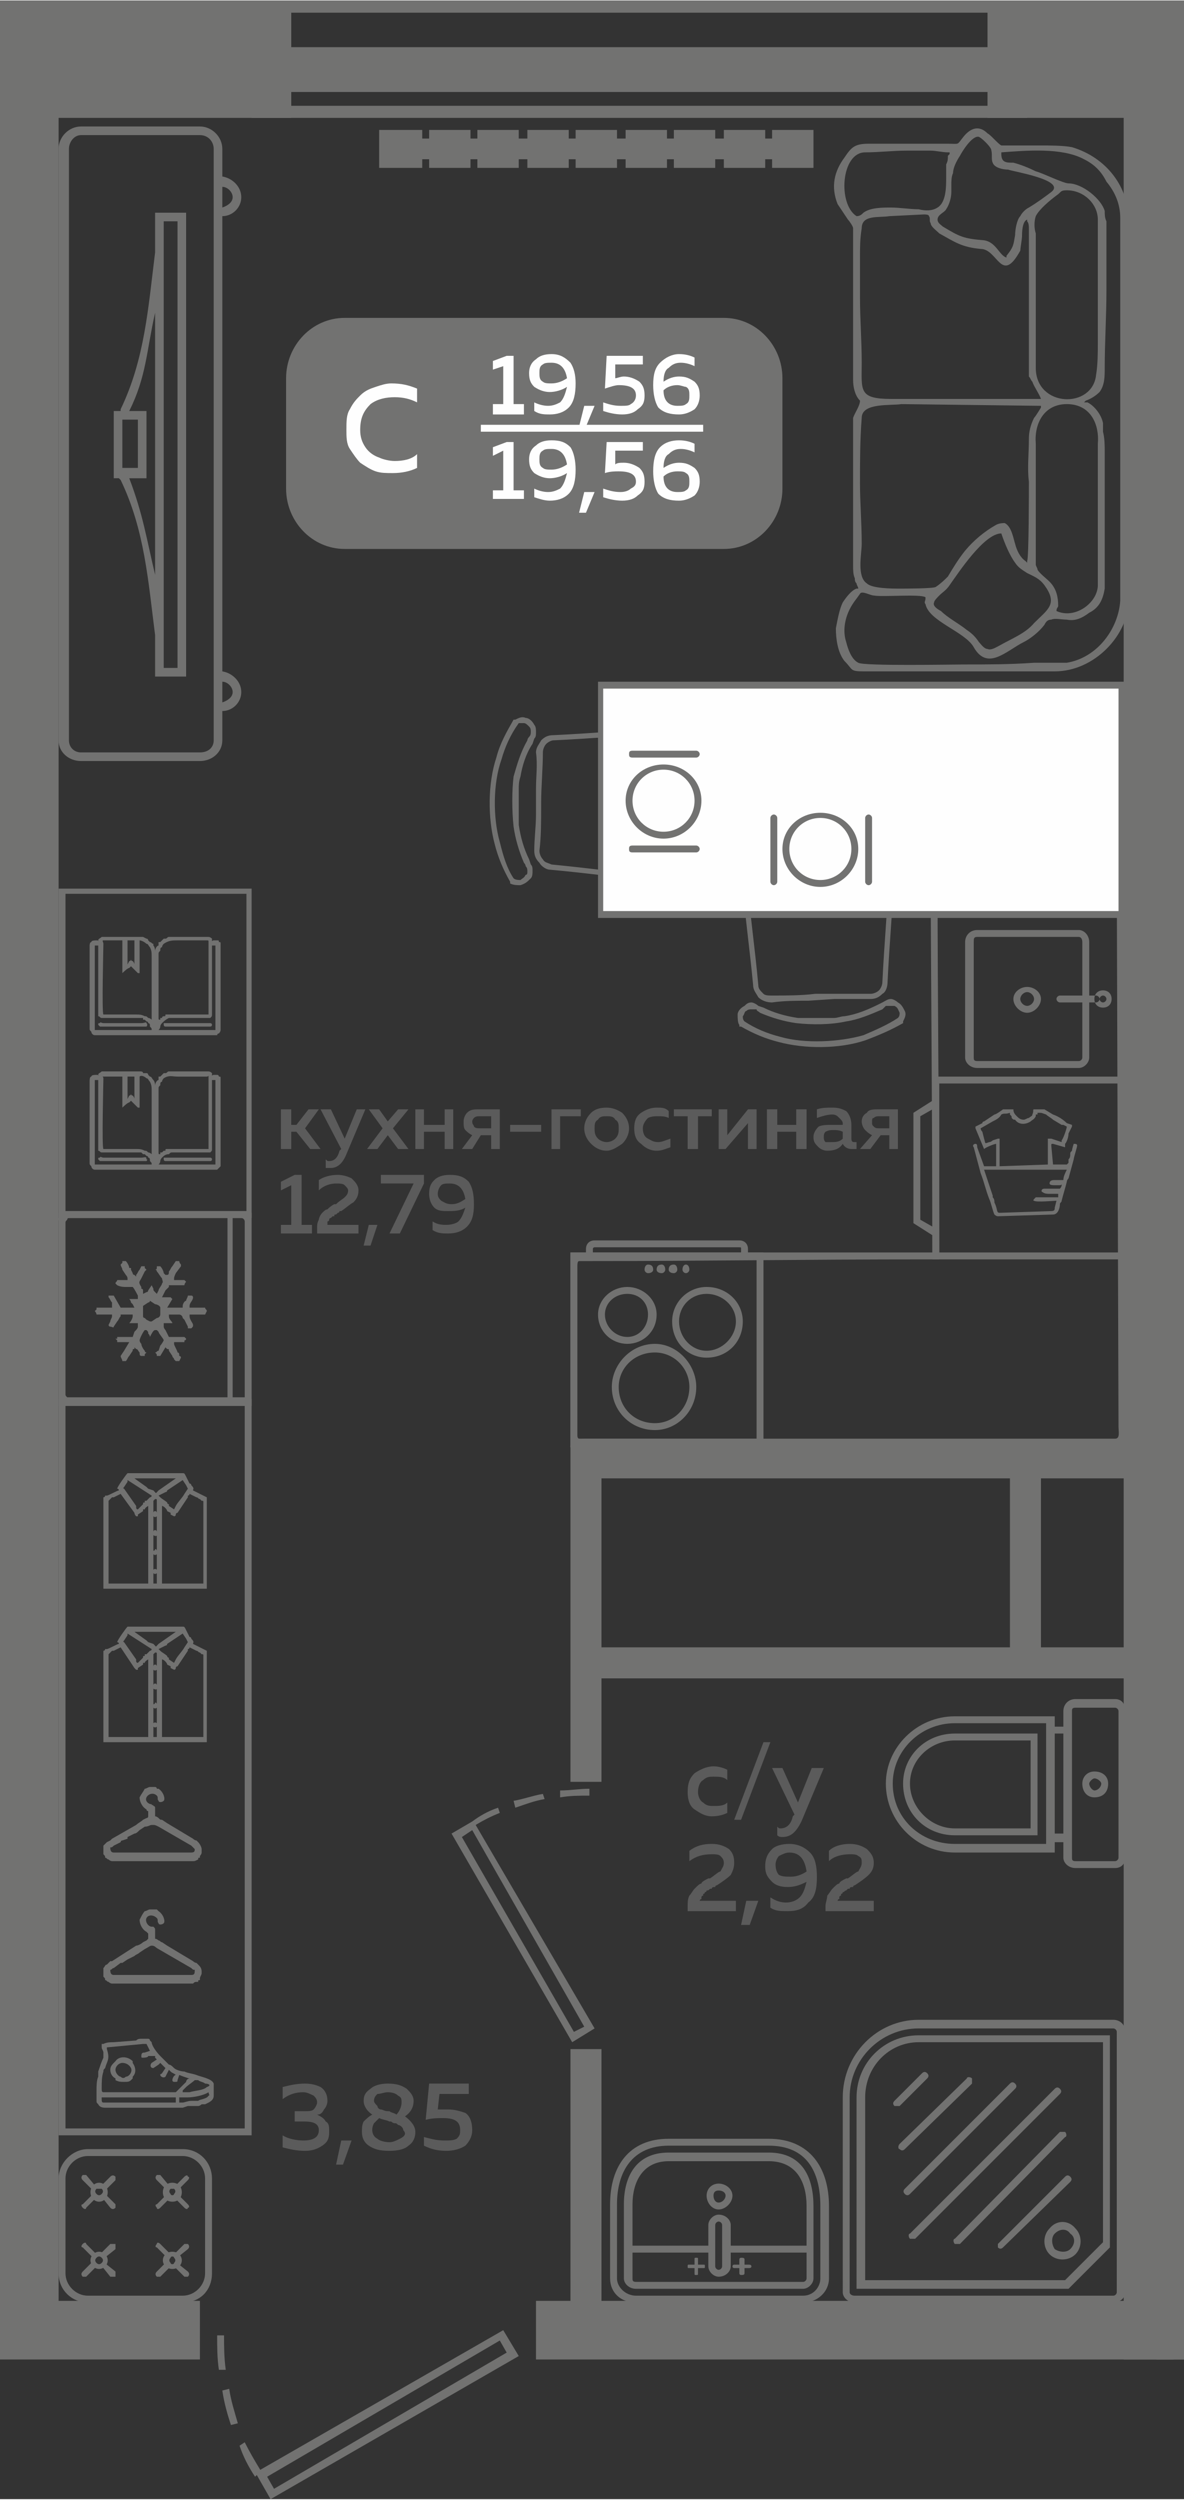 <?xml version="1.0" encoding="UTF-8"?>
<!DOCTYPE svg PUBLIC "-//W3C//DTD SVG 1.1//EN" "http://www.w3.org/Graphics/SVG/1.1/DTD/svg11.dtd">
<!-- Creator: CorelDRAW 2020 (64-Bit) -->
<svg xmlns="http://www.w3.org/2000/svg" xml:space="preserve" width="245px" height="517px" version="1.1" style="shape-rendering:geometricPrecision; text-rendering:geometricPrecision; image-rendering:optimizeQuality; fill-rule:evenodd; clip-rule:evenodd"
viewBox="0 0 6.87 14.49"
 xmlns:xlink="http://www.w3.org/1999/xlink"
 xmlns:xodm="http://www.corel.com/coreldraw/odm/2003">
 <rect x="0" y="0" width="6.87" height="14.49" fill="#333333" stroke="none"/>
 <defs>
  <style type="text/css">
   <![CDATA[
    .fil3 {fill:#FEFEFE}
    .fil0 {fill:#727271}
    .fil4 {fill:#727271}
    .fil1 {fill:#5B5B5B}
    .fil5 {fill:#FEFEFE}
    .fil6 {fill:#FEFEFE;fill-rule:nonzero}
    .fil2 {fill:#727271;fill-rule:nonzero}
   ]]>
  </style>
 </defs>
 <g id="Слой_x0020_1">
  <g id="_1961616975024">
   <g>
    <polygon class="fil0" points="0,0 1.69,0 1.69,0.68 0,0.68 "/>
    <polygon class="fil0" points="5.73,0 6.87,0 6.87,0.68 5.73,0.68 "/>
    <polygon class="fil0" points="6.52,0.47 6.87,0.47 6.87,13.68 6.52,13.68 "/>
    <polygon class="fil0" points="3.11,13.68 3.11,13.34 6.81,13.34 6.81,13.68 "/>
    <polygon class="fil0" points="3.31,8.38 3.31,10.33 3.49,10.33 3.49,8.38 "/>
    <polygon class="fil0" points="3.31,11.88 3.31,13.38 3.49,13.38 3.49,11.88 "/>
    <polygon class="fil0" points="3.33,8.57 6.79,8.57 6.79,8.38 3.33,8.38 "/>
    <polygon class="fil0" points="5.86,8.49 5.86,9.59 6.04,9.59 6.04,8.49 "/>
    <polygon class="fil0" points="6.69,9.55 3.39,9.55 3.39,9.73 6.69,9.73 "/>
    <polygon class="fil0" points="6.77,12.09 6.87,12.09 6.87,11.91 6.77,11.91 "/>
    <polygon class="fil0" points="6.78,13.18 6.78,12.82 6.87,12.82 6.87,13.18 "/>
    <polygon class="fil0" points="6.87,13.53 6.71,13.53 6.71,13.68 6.87,13.68 "/>
    <polygon class="fil0" points="6.71,9.71 6.87,9.71 6.87,9.53 6.71,9.53 "/>
    <polygon class="fil0" points="6.71,0 6.87,0 6.87,3.27 6.71,3.27 "/>
    <polygon class="fil0" points="6.71,2.6 6.87,2.6 6.87,3.27 6.71,3.27 "/>
    <polygon class="fil0" points="0,13.34 1.16,13.34 1.16,13.68 0,13.68 "/>
    <polygon class="fil0" points="0.34,13.46 0,13.46 0,0.34 0.34,0.34 "/>
    <polygon class="fil0" points="0,9.08 0.16,9.08 0.16,8.89 0,8.89 "/>
    <path class="fil0" d="M3.01 13.66l-0.09 -0.15 -1.41 0.81c-0.03,-0.05 -0.06,-0.1 -0.09,-0.16l-0.03 0.02c0.02,0.06 0.05,0.12 0.09,0.18l0.01 -0.01 0.08 0.14 1.44 -0.83zm-1.75 -0.12c0,0.07 0,0.13 0.01,0.2l0.04 0c-0.01,-0.07 -0.01,-0.14 -0.01,-0.2l-0.04 0zm0.03 0.32c0.01,0.07 0.03,0.14 0.05,0.2l0.04 -0.01c-0.02,-0.07 -0.04,-0.13 -0.05,-0.2l-0.04 0.01zm0.3 0.57l-0.04 -0.07 1.35 -0.79 0.04 0.07 -1.35 0.79z"/>
    <g>
     <polygon class="fil0" points="1.46,0.68 1.46,0.61 5.96,0.61 5.96,0.68 "/>
     <polygon class="fil0" points="1.46,0.07 1.46,0 5.96,0 5.96,0.07 "/>
     <polygon class="fil0" points="1.46,0.53 1.46,0.27 5.96,0.27 5.96,0.53 "/>
    </g>
    <path class="fil1" d="M1.9 12.18c0,0.02 -0.01,0.04 -0.02,0.05 -0.01,0.02 -0.02,0.03 -0.04,0.03 0.02,0.01 0.04,0.02 0.05,0.04 0.02,0.01 0.02,0.03 0.02,0.06 0,0.04 -0.01,0.06 -0.04,0.08 -0.03,0.02 -0.06,0.03 -0.1,0.03 -0.05,0 -0.09,-0.01 -0.13,-0.02l0 -0.07c0.03,0.02 0.08,0.03 0.12,0.03 0.06,0 0.09,-0.02 0.09,-0.06 0,-0.03 -0.02,-0.05 -0.08,-0.05l-0.06 0 0 -0.06 0.06 0c0.02,0 0.04,0 0.05,-0.01 0.01,-0.01 0.02,-0.03 0.02,-0.04 0,-0.02 -0.01,-0.03 -0.02,-0.04 -0.02,-0.01 -0.04,-0.02 -0.06,-0.02 -0.04,0 -0.08,0.01 -0.12,0.04l0 -0.07c0.04,-0.01 0.08,-0.02 0.13,-0.02 0.04,0 0.07,0.01 0.09,0.02 0.03,0.02 0.04,0.05 0.04,0.08zm0.09 0.37l-0.04 0 0.03 -0.14 0.06 0 -0.05 0.14zm0.12 -0.37c0,-0.03 0.01,-0.05 0.04,-0.07 0.02,-0.02 0.06,-0.03 0.1,-0.03 0.05,0 0.08,0.01 0.11,0.03 0.02,0.02 0.04,0.04 0.04,0.07 0,0.04 -0.02,0.07 -0.05,0.09 0.04,0.03 0.06,0.06 0.06,0.09 0,0.03 -0.01,0.06 -0.04,0.08 -0.02,0.02 -0.06,0.03 -0.11,0.03 -0.06,0 -0.09,-0.01 -0.12,-0.03 -0.03,-0.02 -0.04,-0.05 -0.04,-0.08 0,-0.02 0,-0.04 0.01,-0.06 0.01,-0.01 0.03,-0.03 0.05,-0.04 -0.03,-0.02 -0.05,-0.05 -0.05,-0.08zm0.15 0.12c-0.02,-0.01 -0.04,-0.01 -0.06,-0.02 -0.01,0.01 -0.02,0.02 -0.03,0.03 -0.01,0.02 -0.01,0.03 -0.01,0.04 0,0.02 0.01,0.04 0.03,0.05 0.01,0.01 0.04,0.02 0.07,0.02 0.02,0 0.04,-0.01 0.06,-0.02 0.02,-0.01 0.03,-0.02 0.03,-0.03 0,-0.01 -0.01,-0.02 -0.01,-0.02 0,-0.01 -0.01,-0.02 -0.01,-0.02 0,0 -0.01,-0.01 -0.02,-0.01 -0.01,-0.01 -0.01,-0.01 -0.02,-0.01 -0.01,0 -0.02,-0.01 -0.02,-0.01 -0.01,0 -0.01,0 -0.01,0 0,0 0,0 0,0 0,0 0,0 0,0zm0.07 -0.11c0,-0.02 0,-0.03 -0.02,-0.04 -0.01,-0.01 -0.03,-0.02 -0.06,-0.02 -0.02,0 -0.04,0.01 -0.06,0.01 -0.01,0.01 -0.02,0.02 -0.02,0.04 0,0.01 0.01,0.02 0.02,0.03 0,0.01 0.01,0.02 0.02,0.02 0.01,0 0.02,0.01 0.04,0.01 0,0 0.01,0 0.01,0 0.01,0.01 0.03,0.01 0.04,0.02 0.02,-0.02 0.03,-0.05 0.03,-0.07zm0.16 -0.11l0.23 0 0 0.06 -0.17 0 -0.01 0.09c0.02,0 0.04,0 0.06,0 0.04,0 0.07,0.01 0.1,0.02 0.03,0.02 0.04,0.06 0.04,0.1 0,0.04 -0.02,0.07 -0.04,0.09 -0.03,0.02 -0.07,0.03 -0.11,0.03 -0.05,0 -0.09,-0.01 -0.13,-0.03l0 -0.05c0.04,0.01 0.07,0.02 0.12,0.02 0.03,0 0.05,0 0.07,-0.01 0.02,-0.02 0.02,-0.03 0.02,-0.05 0,-0.05 -0.03,-0.07 -0.1,-0.07 -0.03,0 -0.06,0 -0.1,0.01l0.02 -0.21z"/>
    <path class="fil1" d="M3.99 10.39c0,-0.05 0.01,-0.08 0.04,-0.11 0.03,-0.02 0.07,-0.04 0.11,-0.04 0.03,0 0.06,0.01 0.08,0.02l0 0.06c-0.02,-0.02 -0.05,-0.02 -0.08,-0.02 -0.02,0 -0.04,0 -0.06,0.02 -0.02,0.01 -0.03,0.04 -0.03,0.07 0,0.02 0.01,0.05 0.03,0.06 0.02,0.02 0.04,0.02 0.06,0.02 0.03,0 0.06,0 0.08,-0.02l0 0.06c-0.02,0.01 -0.05,0.02 -0.09,0.02 -0.04,0 -0.07,-0.02 -0.1,-0.04 -0.03,-0.02 -0.04,-0.06 -0.04,-0.1zm0.31 0.16l-0.04 0 0.17 -0.45 0.04 0 -0.17 0.45zm0.33 -0.1l0.08 -0.2 0.07 0 -0.13 0.31c-0.03,0.06 -0.06,0.09 -0.11,0.09 -0.01,0 -0.02,0 -0.03,-0.01l0 -0.05c0.01,0.01 0.01,0.01 0.02,0.01 0.03,0 0.06,-0.02 0.07,-0.07l0.01 -0.01 -0.13 -0.27 0.06 0 0.09 0.2zm-0.63 0.28c0.04,-0.03 0.08,-0.04 0.13,-0.04 0.04,0 0.07,0.01 0.1,0.03 0.02,0.02 0.03,0.04 0.03,0.08 0,0.03 -0.01,0.05 -0.02,0.07 -0.02,0.02 -0.05,0.04 -0.08,0.06 0,0 -0.01,0 -0.01,0.01 -0.01,0 -0.02,0 -0.02,0.01 0,0 -0.01,0 -0.01,0 -0.01,0.01 -0.01,0.01 -0.02,0.01 0,0 0,0.01 -0.01,0.01 0,0 0,0.01 -0.01,0.01 0,0 0,0.01 0,0.01 -0.01,0 -0.01,0.01 -0.01,0.01 0,0 0,0 0,0.01 -0.01,0 -0.01,0.01 -0.01,0.01l0.21 0 0 0.06 -0.28 0 0 -0.03c0,-0.02 0,-0.04 0.01,-0.06 0.01,-0.01 0.02,-0.03 0.03,-0.04 0.02,-0.02 0.03,-0.03 0.04,-0.03 0,-0.01 0.02,-0.02 0.04,-0.03 0,0 0,0 0,0 0.01,0 0.01,0 0.01,0 0.03,-0.02 0.05,-0.04 0.06,-0.04 0.01,-0.02 0.02,-0.03 0.02,-0.05 0,-0.02 -0.01,-0.03 -0.02,-0.04 -0.01,-0.01 -0.03,-0.01 -0.05,-0.01 -0.05,0 -0.09,0.01 -0.13,0.04l0 -0.06zm0.35 0.43l-0.05 0 0.03 -0.14 0.07 0 -0.05 0.14zm0.09 -0.34c0,-0.04 0.01,-0.07 0.04,-0.1 0.02,-0.02 0.06,-0.03 0.1,-0.03 0.05,0 0.09,0.02 0.12,0.05 0.03,0.03 0.04,0.08 0.04,0.14 0,0.07 -0.01,0.12 -0.05,0.15 -0.03,0.04 -0.07,0.05 -0.12,0.05 -0.04,0 -0.07,0 -0.1,-0.02l0 -0.06c0.03,0.02 0.06,0.03 0.09,0.03 0.03,0 0.06,-0.01 0.08,-0.03 0.02,-0.02 0.03,-0.05 0.04,-0.09 -0.04,0.02 -0.07,0.03 -0.11,0.03 -0.04,0 -0.07,-0.01 -0.09,-0.03 -0.03,-0.03 -0.04,-0.05 -0.04,-0.09zm0.14 -0.08c-0.02,0 -0.04,0.01 -0.06,0.02 -0.01,0.01 -0.02,0.03 -0.02,0.05 0,0.03 0.01,0.05 0.02,0.06 0.02,0.01 0.04,0.01 0.07,0.01 0.03,0 0.06,-0.01 0.09,-0.03 -0.01,-0.07 -0.04,-0.11 -0.1,-0.11zm0.23 -0.01c0.03,-0.03 0.08,-0.04 0.12,-0.04 0.04,0 0.07,0.01 0.1,0.03 0.02,0.02 0.04,0.04 0.04,0.08 0,0.03 -0.01,0.05 -0.03,0.07 -0.02,0.02 -0.05,0.04 -0.08,0.06 0,0 -0.01,0 -0.01,0.01 -0.01,0 -0.02,0 -0.02,0.01 0,0 -0.01,0 -0.01,0 -0.01,0.01 -0.01,0.01 -0.01,0.01 -0.01,0 -0.01,0.01 -0.02,0.01 0,0 0,0.01 -0.01,0.01 0,0 0,0.01 0,0.01 -0.01,0 -0.01,0.01 -0.01,0.01 0,0 0,0 0,0.01 -0.01,0 -0.01,0.01 -0.01,0.01l0.21 0 0 0.06 -0.28 0 0 -0.03c0,-0.02 0.01,-0.04 0.01,-0.06 0.01,-0.01 0.02,-0.03 0.03,-0.04 0.02,-0.02 0.03,-0.03 0.04,-0.03 0,-0.01 0.02,-0.02 0.04,-0.03 0,0 0,0 0,0 0.01,0 0.01,0 0.01,0 0.03,-0.02 0.05,-0.04 0.06,-0.04 0.01,-0.02 0.02,-0.03 0.02,-0.05 0,-0.02 0,-0.03 -0.02,-0.04 -0.01,-0.01 -0.03,-0.01 -0.05,-0.01 -0.04,0 -0.09,0.01 -0.12,0.04l0 -0.06z"/>
    <path class="fil1" d="M1.69 6.66l-0.06 0 0 -0.23 0.06 0 0 0.09 0.03 0 0.07 -0.09 0.06 0 -0.08 0.11 0.09 0.12 -0.06 0 -0.08 -0.1 -0.03 0 0 0.1zm0.31 -0.06l0.07 -0.17 0.05 0 -0.11 0.26c-0.02,0.05 -0.05,0.08 -0.09,0.08 -0.01,0 -0.02,0 -0.03,0l0 -0.05c0.01,0.01 0.01,0.01 0.02,0.01 0.03,0 0.05,-0.02 0.06,-0.06l0.01 -0.01 -0.12 -0.23 0.06 0 0.08 0.17zm0.31 -0.17l0.06 0 -0.09 0.11 0.09 0.12 -0.06 0 -0.06 -0.08 -0.06 0.08 -0.06 0 0.09 -0.12 -0.08 -0.11 0.06 0 0.05 0.07 0.06 -0.07zm0.15 0.23l-0.05 0 0 -0.23 0.05 0 0 0.09 0.12 0 0 -0.09 0.05 0 0 0.23 -0.05 0 0 -0.1 -0.12 0 0 0.1zm0.28 0l-0.06 0 0.06 -0.08c-0.02,-0.01 -0.03,-0.02 -0.04,-0.03 -0.01,-0.01 -0.01,-0.03 -0.01,-0.05 0,-0.02 0.01,-0.04 0.02,-0.05 0.02,-0.02 0.04,-0.02 0.07,-0.02l0.12 0 0 0.23 -0.05 0 0 -0.08 -0.06 0 -0.05 0.08zm0.01 -0.18c0,0 -0.01,0.01 -0.01,0.02 0,0.02 0.01,0.02 0.01,0.03 0.01,0.01 0.02,0.01 0.04,0.01l0.06 0 0 -0.07 -0.06 0c-0.02,0 -0.03,0 -0.04,0.01zm0.21 0.04l0.18 0 0 0.04 -0.18 0 0 -0.04zm0.29 0.14l-0.05 0 0 -0.23 0.17 0 0 0.04 -0.12 0 0 0.19zm0.18 -0.03c-0.02,-0.02 -0.04,-0.05 -0.04,-0.09 0,-0.04 0.02,-0.07 0.04,-0.09 0.02,-0.02 0.05,-0.03 0.09,-0.03 0.03,0 0.06,0.01 0.09,0.03 0.02,0.02 0.04,0.05 0.04,0.09 0,0.04 -0.02,0.07 -0.04,0.09 -0.03,0.02 -0.06,0.04 -0.09,0.04 -0.04,0 -0.07,-0.02 -0.09,-0.04zm0.14 -0.03c0.02,-0.02 0.02,-0.04 0.02,-0.06 0,-0.02 0,-0.04 -0.02,-0.05 -0.01,-0.02 -0.03,-0.02 -0.05,-0.02 -0.02,0 -0.04,0 -0.05,0.02 -0.02,0.01 -0.02,0.03 -0.02,0.05 0,0.02 0,0.04 0.02,0.06 0.01,0.01 0.03,0.02 0.05,0.02 0.02,0 0.04,-0.01 0.05,-0.02zm0.11 -0.06c0,-0.04 0.01,-0.07 0.04,-0.09 0.03,-0.02 0.06,-0.03 0.09,-0.03 0.03,0 0.05,0 0.07,0.02l0 0.04c-0.02,-0.01 -0.04,-0.01 -0.06,-0.01 -0.02,0 -0.04,0 -0.06,0.01 -0.02,0.02 -0.03,0.04 -0.03,0.06 0,0.03 0.01,0.05 0.03,0.06 0.02,0.01 0.03,0.02 0.06,0.02 0.02,0 0.04,-0.01 0.07,-0.02l0 0.05c-0.03,0.01 -0.05,0.02 -0.08,0.02 -0.04,0 -0.07,-0.02 -0.09,-0.04 -0.03,-0.02 -0.04,-0.05 -0.04,-0.09zm0.37 0.12l-0.06 0 0 -0.19 -0.08 0 0 -0.04 0.22 0 0 0.04 -0.08 0 0 0.19zm0.16 0l-0.04 0 0 -0.23 0.05 0 0 0.15 0.12 -0.15 0.05 0 0 0.23 -0.05 0 0 -0.15 -0.13 0.15zm0.3 0l-0.06 0 0 -0.23 0.06 0 0 0.09 0.11 0 0 -0.09 0.06 0 0 0.23 -0.06 0 0 -0.1 -0.11 0 0 0.1zm0.43 -0.06c0,0.02 0.01,0.02 0.02,0.02 0,0 0.01,0 0.01,0l0 0.04c-0.01,0 -0.02,0 -0.03,0 -0.02,0 -0.04,-0.01 -0.05,-0.03 -0.02,0.03 -0.05,0.04 -0.09,0.04 -0.02,0 -0.04,-0.01 -0.05,-0.02 -0.02,-0.02 -0.03,-0.03 -0.03,-0.06 0,-0.02 0.01,-0.04 0.03,-0.06 0.02,-0.01 0.05,-0.01 0.08,-0.01 0.02,0 0.04,0 0.06,0l0 -0.01c0,-0.01 -0.01,-0.02 -0.02,-0.03 -0.01,-0.01 -0.02,-0.02 -0.04,-0.02 -0.03,0 -0.06,0.01 -0.09,0.02l0 -0.05c0.03,-0.01 0.06,-0.01 0.09,-0.01 0.04,0 0.06,0.01 0.08,0.02 0.02,0.02 0.03,0.05 0.03,0.08l0 0.08zm-0.1 -0.05c-0.02,0 -0.03,0 -0.05,0.01 -0.01,0.01 -0.01,0.02 -0.01,0.03 0,0.01 0,0.02 0.01,0.03 0.01,0 0.02,0 0.03,0 0.03,0 0.05,0 0.07,-0.02l0 -0.04c-0.02,-0.01 -0.04,-0.01 -0.05,-0.01zm0.21 0.11l-0.06 0 0.07 -0.08c-0.02,-0.01 -0.03,-0.02 -0.04,-0.03 -0.01,-0.01 -0.02,-0.03 -0.02,-0.05 0,-0.02 0.01,-0.04 0.03,-0.05 0.01,-0.02 0.04,-0.02 0.06,-0.02l0.12 0 0 0.23 -0.05 0 0 -0.08 -0.05 0 -0.06 0.08zm0.02 -0.18c-0.01,0 -0.01,0.01 -0.01,0.02 0,0.02 0,0.02 0.01,0.03 0.01,0.01 0.02,0.01 0.03,0.01l0.06 0 0 -0.07 -0.06 0c-0.01,0 -0.02,0 -0.03,0.01zm-3.36 0.33l0.04 0 0 0.29 0.06 0 0 0.05 -0.18 0 0 -0.05 0.06 0 0 -0.23 -0.06 0.03 0 -0.05 0.08 -0.04zm0.14 0.03c0.03,-0.02 0.07,-0.03 0.11,-0.03 0.03,0 0.06,0.01 0.08,0.02 0.02,0.02 0.04,0.04 0.04,0.07 0,0.03 -0.01,0.05 -0.03,0.07 -0.02,0.01 -0.04,0.03 -0.07,0.05 0,0 0,0 -0.01,0 0,0.01 -0.01,0.01 -0.01,0.01 0,0 -0.01,0.01 -0.01,0.01 -0.01,0 -0.01,0 -0.01,0.01 -0.01,0 -0.01,0 -0.01,0 -0.01,0.01 -0.01,0.01 -0.01,0.01 -0.01,0 -0.01,0.01 -0.01,0.01 0,0 0,0.01 -0.01,0.01 0,0 0,0 0,0.01 0,0 0,0 0,0.01l0.18 0 0 0.05 -0.24 0 0 -0.03c0,-0.02 0,-0.03 0.01,-0.05 0,-0.01 0.01,-0.03 0.02,-0.04 0.01,-0.01 0.02,-0.02 0.03,-0.02 0.01,-0.01 0.02,-0.02 0.04,-0.03 0,0 0,0 0,0 0.01,0 0.01,0 0.01,0 0.02,-0.02 0.04,-0.03 0.05,-0.04 0.01,-0.01 0.02,-0.02 0.02,-0.04 0,-0.01 -0.01,-0.02 -0.02,-0.03 -0.01,-0.01 -0.03,-0.01 -0.05,-0.01 -0.03,0 -0.07,0.01 -0.1,0.04l0 -0.06zm0.3 0.38l-0.04 0 0.03 -0.12 0.05 0 -0.04 0.12zm0.06 -0.41l0.25 0 0 0.05 -0.14 0.29 -0.06 0 0.14 -0.29 -0.19 0 0 -0.05zm0.28 0.11c0,-0.04 0.01,-0.06 0.03,-0.08 0.02,-0.02 0.05,-0.03 0.09,-0.03 0.05,0 0.08,0.01 0.11,0.04 0.02,0.03 0.03,0.07 0.03,0.13 0,0.06 -0.01,0.1 -0.04,0.13 -0.03,0.03 -0.07,0.04 -0.11,0.04 -0.03,0 -0.06,0 -0.09,-0.02l0 -0.05c0.03,0.02 0.06,0.02 0.08,0.02 0.03,0 0.06,-0.01 0.07,-0.02 0.02,-0.02 0.03,-0.05 0.04,-0.08 -0.03,0.02 -0.07,0.02 -0.1,0.02 -0.03,0 -0.06,0 -0.08,-0.02 -0.02,-0.02 -0.03,-0.05 -0.03,-0.08zm0.12 -0.06c-0.02,0 -0.04,0 -0.05,0.01 -0.01,0.01 -0.02,0.03 -0.02,0.05 0,0.02 0.01,0.03 0.02,0.04 0.02,0.01 0.03,0.02 0.06,0.02 0.03,0 0.05,-0.01 0.08,-0.03 -0.01,-0.06 -0.04,-0.09 -0.09,-0.09z"/>
    <g>
     <path class="fil0" d="M3.32 11.84l0.13 -0.08 -0.69 -1.18c0.05,-0.03 0.09,-0.05 0.14,-0.07l-0.01 -0.03c-0.06,0.02 -0.11,0.05 -0.15,0.08l0 0 -0.12 0.07 0.7 1.21zm0.1 -1.47c-0.06,0 -0.11,0.01 -0.17,0.01l0 0.04c0.06,-0.01 0.11,-0.01 0.17,-0.01l0 -0.04zm-0.27 0.03c-0.06,0.01 -0.11,0.03 -0.17,0.04l0.01 0.04c0.06,-0.02 0.11,-0.04 0.17,-0.05l-0.01 -0.03zm-0.47 0.25l0.06 -0.04 0.65 1.14 -0.06 0.03 -0.65 -1.13z"/>
     <g>
      <g>
       <path class="fil0" d="M6.09 11.71l-0.58 0 -0.18 0c-0.24,0 -0.44,0.2 -0.44,0.45l0 0.09 0 0.66 0 0.38c0,0.03 0.03,0.06 0.07,0.06l0.37 0 0.76 0 0.37 0c0.04,0 0.07,-0.03 0.07,-0.06l0 -0.38 0 -0.75 0 -0.38c0,-0.04 -0.03,-0.07 -0.07,-0.07l-0.37 0zm-0.76 0.05l1.13 0c0.01,0 0.02,0.01 0.02,0.02l0 1.51c0,0.01 -0.01,0.02 -0.02,0.02l-1.5 0c-0.02,0 -0.03,-0.01 -0.03,-0.02l0 -1.13c0,-0.22 0.18,-0.4 0.4,-0.4z"/>
       <path class="fil0" d="M6.44 11.8l0 1.23 -0.24 0.24 -1.23 0 0 -1.11c0,-0.2 0.16,-0.36 0.36,-0.36l1.11 0zm-0.04 0.04l0 1.16 -0.22 0.22 -1.16 0 0 -1.06c0,-0.18 0.14,-0.32 0.31,-0.32l1.07 0z"/>
       <path class="fil0" d="M5.35 12.02l-0.16 0.16c-0.01,0.01 -0.01,0.02 0,0.03l0 0c0.01,0 0.02,0 0.03,0l0.16 -0.16c0.01,-0.01 0.01,-0.02 0,-0.03l0 0c-0.01,-0.01 -0.02,-0.01 -0.03,0z"/>
       <path class="fil0" d="M5.61 12.05l-0.39 0.38c-0.01,0.01 -0.01,0.03 0,0.03l0 0c0.01,0.01 0.02,0.01 0.03,0l0.39 -0.38c0,-0.01 0,-0.02 0,-0.03l0 0c-0.01,-0.01 -0.03,-0.01 -0.03,0z"/>
       <path class="fil0" d="M5.86 12.08l-0.61 0.61c-0.01,0.01 -0.01,0.02 0,0.03l0 0c0.01,0.01 0.02,0.01 0.03,0l0.61 -0.61c0.01,-0.01 0.01,-0.02 0,-0.03l0 0c-0.01,-0.01 -0.02,-0.01 -0.03,0z"/>
       <path class="fil0" d="M6.12 12.11l-0.84 0.84c-0.01,0 -0.01,0.02 0,0.03l0 0c0.01,0 0.02,0 0.03,0l0.84 -0.84c0.01,-0.01 0.01,-0.02 0,-0.03l0 0c-0.01,-0.01 -0.02,-0.01 -0.03,0z"/>
       <path class="fil0" d="M6.15 12.36l-0.61 0.62c-0.01,0 -0.01,0.02 0,0.03l0 0c0,0 0.02,0 0.03,0l0.61 -0.62c0.01,0 0.01,-0.02 0,-0.03l0 0c-0.01,0 -0.02,0 -0.03,0z"/>
       <path class="fil0" d="M6.18 12.62l-0.39 0.39c0,0 0,0.02 0,0.02l0 0c0.01,0.01 0.02,0.01 0.03,0l0.39 -0.38c0.01,-0.01 0.01,-0.02 0,-0.03l0 0c-0.01,-0.01 -0.02,-0.01 -0.03,0z"/>
       <path class="fil0" d="M6.12 12.95c0.03,-0.03 0.07,-0.03 0.09,0 0.03,0.02 0.03,0.06 0,0.09 -0.02,0.02 -0.06,0.02 -0.09,0 -0.02,-0.03 -0.02,-0.07 0,-0.09zm-0.03 -0.03c-0.04,0.04 -0.04,0.11 0,0.15 0.04,0.04 0.11,0.04 0.15,0 0.04,-0.04 0.04,-0.11 0,-0.15 -0.04,-0.05 -0.11,-0.05 -0.15,0z"/>
      </g>
      <path class="fil0" d="M6.02 10.64l0 -0.59 -0.48 0c-0.17,0 -0.3,0.13 -0.3,0.29 0,0.17 0.13,0.3 0.3,0.3l0.48 0zm0.37 -0.3c0,0.02 -0.02,0.04 -0.04,0.04 -0.01,0 -0.03,-0.02 -0.03,-0.04 0,-0.01 0.02,-0.03 0.03,-0.03 0.02,0 0.04,0.02 0.04,0.03zm0.04 0c0,0.05 -0.03,0.08 -0.08,0.08 -0.04,0 -0.07,-0.03 -0.07,-0.08 0,-0.04 0.03,-0.07 0.07,-0.07 0.05,0 0.08,0.03 0.08,0.07zm0.06 -0.42l0 0.85c0,0.01 -0.01,0.02 -0.02,0.02l-0.23 0c-0.02,0 -0.02,-0.01 -0.02,-0.02l0 -0.85c0,-0.01 0,-0.02 0.02,-0.02l0.23 0c0.01,0 0.02,0.01 0.02,0.02zm-0.42 0.77l0 -0.1 0 0 0 -0.04 0 0 0 -0.41 0 0 0 -0.04 0 0 0 -0.11 -0.53 0c-0.2,0 -0.36,0.16 -0.36,0.35 0,0.2 0.16,0.35 0.36,0.35l0.53 0zm0.05 0.05l-0.58 0c-0.22,0 -0.4,-0.18 -0.4,-0.4l0 0c0,-0.21 0.18,-0.39 0.4,-0.39l0.58 0 0 0.06 0.05 0 0 -0.09c0,-0.04 0.03,-0.07 0.07,-0.07l0.23 0c0.04,0 0.06,0.03 0.06,0.07l0 0.85c0,0.03 -0.02,0.06 -0.06,0.06l-0.23 0c-0.04,0 -0.07,-0.03 -0.07,-0.06l0 -0.09 -0.05 0 0 0.06zm0 -0.69l0 0.58 0.05 0 0 -0.58 -0.05 0zm-0.14 0.55l0 -0.51 -0.44 0c-0.14,0 -0.26,0.11 -0.26,0.25 0,0.14 0.12,0.26 0.26,0.26l0.44 0z"/>
      <path class="fil0" d="M4.17 12.81c0.04,0 0.08,-0.04 0.08,-0.08 0,-0.04 -0.04,-0.07 -0.08,-0.07 -0.04,0 -0.07,0.03 -0.07,0.07 0,0.04 0.03,0.08 0.07,0.08zm0.12 0.29l0 0.03 -0.03 0c0,0 -0.01,0 -0.01,0.01l0 0c0,0.01 0.01,0.01 0.01,0.01l0.03 0 0 0.03c0,0.01 0.01,0.01 0.01,0.01l0 0c0.01,0 0.02,0 0.02,-0.01l0 -0.03 0.02 0c0.01,0 0.02,0 0.02,-0.01l0 0c0,-0.01 -0.01,-0.01 -0.02,-0.01l-0.02 0 0 -0.03c0,-0.01 -0.01,-0.01 -0.02,-0.01l0 0c0,0 -0.01,0 -0.01,0.01zm-0.26 0l0 0.03 -0.03 0c-0.01,0 -0.01,0 -0.01,0.01l0 0c0,0.01 0,0.01 0.01,0.01l0.03 0 0 0.03c0,0.01 0,0.01 0.01,0.01l0 0c0.01,0 0.01,0 0.01,-0.01l0 -0.03 0.03 0c0.01,0 0.01,0 0.01,-0.01l0 0c0,-0.01 0,-0.01 -0.01,-0.01l-0.03 0 0 -0.03c0,-0.01 0,-0.01 -0.01,-0.01l0 0c-0.01,0 -0.01,0 -0.01,0.01zm0.14 0.1c0.04,0 0.07,-0.03 0.07,-0.06l0 -0.08 0.44 0 0 0.15c0,0.01 -0.01,0.02 -0.02,0.02l-0.97 0c-0.02,0 -0.02,-0.01 -0.02,-0.02l0 -0.15 0.44 0 0 0.08c0,0.03 0.03,0.06 0.06,0.06zm0.07 -0.18l0 -0.12c0,-0.03 -0.03,-0.06 -0.07,-0.06 -0.03,0 -0.06,0.03 -0.06,0.06l0 0.12 -0.44 0 0 -0.24c0,-0.13 0.06,-0.25 0.21,-0.25l0.58 0c0.16,0 0.22,0.12 0.22,0.26l0 0.23 -0.44 0zm-0.07 0.14c-0.01,0 -0.02,-0.01 -0.02,-0.02l0 -0.24c0,-0.01 0.01,-0.02 0.02,-0.02 0.01,0 0.02,0.01 0.02,0.02l0 0.24c0,0.01 -0.01,0.02 -0.02,0.02zm-0.29 -0.76c-0.23,0 -0.34,0.16 -0.34,0.38l0 0.43c0,0.08 0.06,0.14 0.15,0.14l0.97 0c0.08,0 0.15,-0.06 0.15,-0.14l0 -0.42c0,-0.22 -0.11,-0.39 -0.35,-0.39l-0.58 0zm0 0.04c-0.21,0 -0.3,0.15 -0.3,0.34l0 0.43c0,0.05 0.05,0.1 0.11,0.1l0.97 0c0.06,0 0.1,-0.05 0.1,-0.1l0 -0.42c0,-0.2 -0.08,-0.35 -0.3,-0.35l-0.58 0zm0 0.04l0.58 0c0.2,0 0.26,0.15 0.26,0.31l0 0.25 0 0.17c0,0.03 -0.03,0.06 -0.06,0.06l-0.97 0c-0.04,0 -0.07,-0.03 -0.07,-0.06l0 -0.17 0 -0.26c0,-0.16 0.07,-0.3 0.26,-0.3zm0.29 0.29c0.02,0 0.04,-0.02 0.04,-0.04 0,-0.02 -0.02,-0.03 -0.04,-0.03 -0.02,0 -0.03,0.01 -0.03,0.03 0,0.02 0.01,0.04 0.03,0.04z"/>
     </g>
     <g>
      <g>
       <path class="fil0" d="M0.36 7.02c-0.01,0 -0.02,0.01 -0.02,0.01 0,0.01 0,0.02 0,0.03 -0.01,0.01 0,0 0,0.02l0 0.01 0 1.06 0.05 0c0.01,0 0.01,0 0.02,0l0.97 0c0.01,0 0.02,0 0.03,0l0.05 0c0,-0.01 0,-0.01 0,-0.02 0,-0.32 0,-0.5 0,-1.04 0,-0.03 0,-0.03 0,-0.06 -0.01,-0.01 -0.01,-0.01 -0.02,-0.01l-1.08 0zm0.99 1.08l0 -1.04 0.05 0c0.01,0 0.02,0.01 0.02,0.02l0 1.01c0,0 0,0 0,0.01 -0.01,0 -0.01,0 -0.02,0l-0.05 0zm-0.03 -1.04l0 1.04 -0.92 0c-0.01,0 -0.01,0 -0.01,0 -0.01,-0.01 -0.01,-0.01 -0.01,-0.02l0 -0.99c0,-0.01 0,-0.01 0.01,-0.02 0,0 0,-0.01 0.01,-0.01l0.92 0z"/>
       <path class="fil0" d="M1 7.53c0,0 -0.01,-0.01 -0.01,-0.01l-0.05 0 0.02 -0.04c0.01,-0.01 0.01,-0.01 0.02,-0.02l0 -0.01 0.01 0c0.01,0 0.01,0 0.02,0l0.06 0c0,0 0,-0.01 0.01,-0.02l-0.01 -0.01c0,0 -0.01,0 -0.01,0 -0.01,0 -0.03,0 -0.04,0l-0.01 0 0 -0.01c0,-0.01 0.01,-0.03 0.01,-0.03l0.03 -0.04c0,0 0,-0.01 0,-0.01 0,0 -0.01,-0.01 -0.01,-0.02l-0.02 0 -0.02 0.03c-0.01,0.01 -0.01,0.02 -0.02,0.03 0,0.01 0,0.02 -0.01,0.02l-0.01 0 -0.01 -0.01c0,-0.01 -0.01,-0.03 -0.02,-0.04 0,0 0,0 0,0 0,0 -0.01,0 -0.02,0 0,0 0,0.01 0,0.01 0,0 0,0.01 -0.01,0.01 0.01,0 0.01,0.01 0.01,0.01 0.01,0.01 0.02,0.03 0.03,0.04 0,0.01 0.01,0.02 0,0.03 0,0.01 -0.02,0.03 -0.02,0.04l-0.01 0.02 -0.01 -0.01c-0.01,-0.01 -0.01,-0.01 -0.01,-0.02l-0.01 -0.02 -0.02 0.03c0,0 0,0.01 -0.01,0.01l-0.02 0.01 0 -0.02c0,0 0,0 0,0 0,-0.01 -0.01,-0.01 -0.01,-0.01l0 -0.01c-0.02,-0.03 -0.01,-0.03 0,-0.05l0.02 -0.04c0.01,-0.01 0.01,-0.01 0.01,-0.01 0,0 -0.01,-0.01 -0.01,-0.01 0,0 0,-0.01 0,-0.01 -0.01,0 -0.02,0 -0.02,0l-0.01 0.02c-0.01,0.01 -0.01,0.02 -0.02,0.03l0 0.01 -0.01 -0.01c-0.01,0 -0.01,-0.01 -0.01,-0.01l-0.01 -0.02c0,0 0,0 0,-0.01 0,0 0,0 -0.01,0 0,-0.01 -0.01,-0.03 -0.02,-0.04 0,0 -0.01,0 -0.02,0 0,0 0,0.01 0,0.01 0,0 -0.01,0.01 -0.01,0.01 0,0.01 0.01,0.02 0.01,0.03l0.02 0.03c0,0 0.01,0.01 0.01,0.02l0 0.01 -0.01 0c-0.01,0 -0.02,0 -0.03,0 0,0 -0.01,0 -0.02,0 0,0.01 -0.01,0.01 -0.01,0.02 0,0 0.01,0.01 0.01,0.01 0,0 0,0 0,0 0.02,0.01 0.04,0.01 0.05,0.01 0.01,0 0.02,0 0.03,0l0.01 0 0 0c0.01,0.01 0.03,0.05 0.03,0.05l0 0.02 -0.01 0c-0.01,0 -0.03,0 -0.04,0 0,0 0.01,0.01 0.01,0.02 0.01,0.01 0.01,0.01 0.01,0.01l0.01 0.02 -0.08 0 -0.04 -0.07c0,0 0,0 0,0 -0.01,0 -0.02,0 -0.02,0 0,0 0,0 -0.01,0 0,0.01 0,0.01 0,0.01 0.01,0.01 0.01,0.02 0.02,0.03 0,0.01 0,0.01 0,0.02l0 0.01 -0.01 0c-0.02,0 -0.04,0 -0.06,0 -0.01,0 -0.01,0 -0.02,0 0,0 0,0 0,0.01 0,0 -0.01,0.01 -0.01,0.01 0,0 0.01,0.01 0.01,0.02 0,0 0,0 0,0 0.01,0 0.04,0 0.05,0 0.01,0 0.02,0 0.03,0l0.01 0 0 0.01c0,0.01 -0.01,0.02 -0.01,0.03 0,0 -0.01,0.02 -0.01,0.02 0,0 0,0.01 0.01,0.01 0,0 0,0 0,0 0,0 0,0 0,0 0.01,0 0.02,0.01 0.02,0l0.02 -0.03c0.01,-0.01 0.01,-0.02 0.02,-0.03l0 -0.01 0.01 0c0.01,0 0.02,0 0.02,0 0.01,0 0.02,0 0.03,0l0.01 0 0 0.01c0,0.01 -0.01,0.03 -0.02,0.04l0.05 0 0 0.02c0,0.01 -0.01,0.02 -0.02,0.03l-0.01 0.03 -0.01 0c-0.02,0 -0.04,0 -0.06,0 -0.01,0 -0.01,0 -0.02,0 0,0 0,0 0,0.01 0,0 -0.01,0 -0.01,0 0,0 0.01,0.01 0.01,0.01 0,0.01 0,0.01 0,0.01 0,0 0,0 0,0l0.07 0 -0.03 0.05c0,0 0,0 0,0l-0.02 0.03c0,0 0,0 0,0 0,0.01 0.01,0.02 0.01,0.03 0,0 0.01,0 0.01,0 0,0 0.01,0 0.01,0 0.01,-0.01 0.01,-0.02 0.02,-0.03l0.02 -0.03c0,-0.01 0,-0.01 0.01,-0.01l0 -0.01 0.01 0.01c0.01,0 0.01,0.01 0.02,0.02 0,0.01 0,0.02 0.01,0.02 0,0 0.01,0 0.02,0 0,0 0,-0.01 0,-0.01 0,0 0.01,-0.01 0.01,-0.01 0,0 -0.01,0 -0.01,-0.01 -0.01,-0.01 -0.02,-0.03 -0.02,-0.04 -0.01,-0.01 -0.01,-0.02 -0.01,-0.02 0,-0.01 0.02,-0.05 0.03,-0.06l0 0 0.01 0c0.01,0.01 0.01,0.01 0.01,0.02 0,0 0.01,0.01 0.01,0.02 0.01,-0.02 0.02,-0.04 0.03,-0.04l0.01 0 0.01 0.01c0,0 0,0 0,0 0,0.01 0.03,0.04 0.03,0.05 0,0 -0.01,0.02 -0.02,0.03l-0.01 0.03c-0.01,0 -0.01,0.01 -0.02,0.01 0.01,0.01 0.01,0.01 0.01,0.02 0.01,0 0.01,0 0.01,0 0.01,0 0.01,0 0.01,0l0.03 -0.05 0.01 0.01c0.01,0 0.01,0 0.01,0.01l0.02 0.03c0,0.01 0.01,0.01 0.01,0.02 0,0 0.01,0.01 0.01,0.01l0.02 0c0,0 0,0 0,0l0.01 -0.02c0,0 0,0 0,0 0,0 0,-0.01 -0.01,-0.01 0,-0.01 0,-0.02 -0.01,-0.02 0,-0.01 -0.02,-0.04 -0.02,-0.05l0 -0.01 0.01 0c0.02,0 0.03,0 0.05,0 0,0 0,0 0,0 0,0 0,0 0,-0.01 0,0 0.01,0 0.01,-0.01 0,0 -0.01,-0.01 -0.01,-0.01 -0.03,0 -0.06,0 -0.08,0l-0.01 0 -0.02 -0.04c0,0 -0.01,-0.01 -0.01,-0.02l0 -0.02 0.01 0c0.01,0 0.02,0 0.03,0 0,0 0.01,0 0.01,0 0,-0.01 -0.02,-0.02 -0.02,-0.04l0 -0.01 0.01 0c0.01,0 0.02,0 0.03,0l0.02 0c0.01,0 0.02,0.01 0.02,0.02 0,0 0,0 0.01,0.01l0.02 0.04c0,0 0,0 0,0.01 0.01,0 0.01,0 0.01,0 0,0 0.01,0 0.01,0 0,0 0,0 0,0 0.01,-0.01 0.01,-0.01 0.01,-0.02 0,-0.01 -0.02,-0.03 -0.02,-0.05l0 -0.01 0.08 0c0,0 0.01,0 0.01,0l0.01 -0.02c0,0 0,0 0,0 0,-0.01 -0.01,-0.01 -0.01,-0.02 -0.01,0 -0.01,0 -0.01,0l-0.08 0 0 -0.01c0,-0.02 0.02,-0.03 0.02,-0.05 0,0 0,-0.01 -0.01,-0.01 0,0 0,0 -0.01,0 0,0 0,0 -0.01,0 0,0.01 -0.01,0.02 -0.01,0.03 -0.01,0 -0.02,0.02 -0.02,0.03l0 0.01 -0.01 0c-0.01,0 -0.02,0 -0.03,0l-0.05 0 0.03 -0.05zm-0.1 0.03c0.01,0 0.03,0.01 0.03,0.02l0 0.04c0,0.01 -0.01,0.02 -0.02,0.02l-0.03 0.02 -0.01 0c0,0 -0.02,-0.01 -0.02,-0.01 0,0 -0.01,-0.01 -0.01,-0.01 -0.01,0 -0.01,-0.01 -0.01,-0.01l0 -0.05c0,-0.01 0,-0.01 0,-0.01l0.03 -0.02c0.01,0 0.01,-0.01 0.01,-0.01l0 0 0.03 0.02z"/>
       <path class="fil0" d="M0.38 13.18l0 -0.55c0,-0.07 0.06,-0.13 0.13,-0.13l0.55 0c0.07,0 0.13,0.06 0.13,0.13l0 0.55c0,0.07 -0.06,0.13 -0.13,0.13l-0.55 0c-0.07,0 -0.13,-0.06 -0.13,-0.13zm-0.04 0l0 -0.55c0,-0.09 0.08,-0.17 0.17,-0.17l0.55 0c0.1,0 0.17,0.08 0.17,0.17l0 0.55c0,0.1 -0.07,0.17 -0.17,0.17l-0.55 0c-0.09,0 -0.17,-0.07 -0.17,-0.17z"/>
       <path class="fil0" d="M0.61 13.14c-0.02,0.02 -0.05,0.02 -0.07,0 -0.02,-0.02 -0.02,-0.05 0,-0.07 0.02,-0.02 0.05,-0.02 0.07,0 0.02,0.02 0.02,0.05 0,0.07zm-0.02 -0.02c-0.01,0.01 -0.02,0.01 -0.03,0 -0.01,-0.01 -0.01,-0.02 0,-0.03 0.01,-0.01 0.02,-0.01 0.03,0 0.01,0.01 0.01,0.02 0,0.03z"/>
       <path class="fil0" d="M0.67 13.04l-0.05 0.04c-0.01,0.01 -0.02,0.01 -0.03,0l0 0c0,0 0,-0.01 0,-0.02l0.05 -0.05c0.01,0 0.02,0 0.03,0l0 0c0,0.01 0,0.02 0,0.03zm-0.17 -0.03l0.05 0.05c0.01,0.01 0.01,0.02 0,0.02l0 0c0,0.01 -0.01,0.01 -0.02,0l-0.05 -0.05c-0.01,0 -0.01,-0.01 0,-0.02l0 0c0.01,-0.01 0.02,-0.01 0.02,0zm0.14 0.19l-0.04 -0.05c-0.01,-0.01 -0.01,-0.02 0,-0.02l0 0c0,-0.01 0.01,-0.01 0.02,0l0.05 0.04c0,0.01 0,0.02 0,0.03l0 0c-0.01,0 -0.02,0 -0.03,0zm-0.16 -0.03l0.05 -0.05c0.01,0 0.02,0 0.02,0l0 0c0.01,0.01 0.01,0.02 0,0.03l-0.05 0.05c0,0 -0.01,0 -0.02,0l0 0c-0.01,-0.01 -0.01,-0.02 0,-0.03z"/>
       <path class="fil0" d="M0.61 12.75c-0.02,0.02 -0.05,0.02 -0.07,0 -0.02,-0.02 -0.02,-0.06 0,-0.08 0.02,-0.02 0.05,-0.02 0.07,0 0.02,0.02 0.02,0.06 0,0.08zm-0.02 -0.03c-0.01,0.01 -0.02,0.01 -0.03,0 -0.01,-0.01 -0.01,-0.02 0,-0.03 0.01,0 0.02,0 0.03,0 0.01,0.01 0.01,0.02 0,0.03z"/>
       <path class="fil0" d="M0.67 12.64l-0.05 0.05c-0.01,0 -0.02,0 -0.03,0l0 0c0,-0.01 0,-0.02 0,-0.02l0.05 -0.05c0.01,-0.01 0.02,-0.01 0.03,0l0 0c0,0 0,0.01 0,0.02zm-0.17 -0.03l0.05 0.06c0.01,0 0.01,0.01 0,0.02l0 0c0,0 -0.01,0 -0.02,0l-0.05 -0.05c-0.01,-0.01 -0.01,-0.02 0,-0.03l0 0c0.01,0 0.02,0 0.02,0zm0.14 0.19l-0.04 -0.05c-0.01,0 -0.01,-0.01 0,-0.02l0 0c0,-0.01 0.01,-0.01 0.02,0l0.05 0.05c0,0.01 0,0.02 0,0.02l0 0c-0.01,0.01 -0.02,0.01 -0.03,0zm-0.16 -0.02l0.05 -0.05c0.01,-0.01 0.02,-0.01 0.02,0l0 0c0.01,0 0.01,0.01 0,0.02l-0.05 0.05c0,0.01 -0.01,0.01 -0.02,0l0 0c-0.01,-0.01 -0.01,-0.02 0,-0.02z"/>
       <path class="fil0" d="M1.04 13.14c-0.02,0.02 -0.06,0.02 -0.08,0 -0.02,-0.02 -0.02,-0.05 0,-0.07 0.02,-0.02 0.06,-0.02 0.08,0 0.02,0.02 0.02,0.05 0,0.07zm-0.03 -0.02c0,0.01 -0.02,0.01 -0.02,0 -0.01,-0.01 -0.01,-0.02 0,-0.03 0,-0.01 0.02,-0.01 0.02,0 0.01,0.01 0.01,0.02 0,0.03z"/>
       <path class="fil0" d="M1.09 13.04l-0.05 0.04c0,0.01 -0.01,0.01 -0.02,0l0 0c-0.01,0 -0.01,-0.01 0,-0.02l0.05 -0.05c0.01,0 0.02,0 0.02,0l0 0c0.01,0.01 0.01,0.02 0,0.03zm-0.16 -0.03l0.05 0.05c0.01,0.01 0.01,0.02 0,0.02l0 0c-0.01,0.01 -0.02,0.01 -0.02,0l-0.05 -0.05c-0.01,0 -0.01,-0.01 0,-0.02l0 0c0,-0.01 0.01,-0.01 0.02,0zm0.14 0.19l-0.05 -0.05c-0.01,-0.01 -0.01,-0.02 0,-0.02l0 0c0.01,-0.01 0.02,-0.01 0.02,0l0.05 0.04c0.01,0.01 0.01,0.02 0,0.03l0 0c0,0 -0.01,0 -0.02,0zm-0.16 -0.03l0.05 -0.05c0,0 0.01,0 0.02,0l0 0c0.01,0.01 0.01,0.02 0,0.03l-0.05 0.05c-0.01,0 -0.02,0 -0.02,0l0 0c-0.01,-0.01 -0.01,-0.02 0,-0.03z"/>
       <path class="fil0" d="M1.04 12.75c-0.02,0.02 -0.06,0.02 -0.08,0 -0.02,-0.02 -0.02,-0.06 0,-0.08 0.02,-0.02 0.06,-0.02 0.08,0 0.02,0.02 0.02,0.06 0,0.08zm-0.03 -0.03c0,0.01 -0.02,0.01 -0.02,0 -0.01,-0.01 -0.01,-0.02 0,-0.03 0,0 0.02,0 0.02,0 0.01,0.01 0.01,0.02 0,0.03z"/>
       <path class="fil0" d="M1.09 12.64l-0.05 0.05c0,0 -0.01,0 -0.02,0l0 0c-0.01,-0.01 -0.01,-0.02 0,-0.02l0.05 -0.05c0.01,-0.01 0.02,-0.01 0.02,0l0 0c0.01,0 0.01,0.01 0,0.02zm-0.16 -0.03l0.05 0.06c0.01,0 0.01,0.01 0,0.02l0 0c-0.01,0 -0.02,0 -0.02,0l-0.05 -0.05c-0.01,-0.01 -0.01,-0.02 0,-0.03l0 0c0,0 0.01,0 0.02,0zm0.14 0.19l-0.05 -0.05c-0.01,0 -0.01,-0.01 0,-0.02l0 0c0.01,-0.01 0.02,-0.01 0.02,0l0.05 0.05c0.01,0.01 0.01,0.02 0,0.02l0 0c0,0.01 -0.01,0.01 -0.02,0zm-0.16 -0.02l0.05 -0.05c0,-0.01 0.01,-0.01 0.02,0l0 0c0.01,0 0.01,0.01 0,0.02l-0.05 0.05c-0.01,0.01 -0.02,0.01 -0.02,0l0 0c-0.01,-0.01 -0.01,-0.02 0,-0.02z"/>
       <path class="fil0" d="M0.34 12.38l0 -4.27 1.12 0 0 4.27 -1.12 0zm0.04 -0.04l1.04 0 0 -4.19 -1.04 0 0 4.19z"/>
       <path class="fil0" d="M0.91 10.07l-0.02 0 0 -0.06c0,0 0,0 0,0l0 0c0.01,0.01 0.02,0 0.02,0l0 0.05c0,0.01 0,0.01 0,0.01zm-0.02 -0.17c0.01,0.01 0.02,0 0.02,0l0 0.09c0,0 -0.01,-0.01 -0.02,0 0,0 0,0 0,0 0,0 0,0 0,0l0 0 0 -0.09zm0 -0.12l0 0.01c0,0 0,0 0,0 0.02,0.01 0.02,0 0.02,0l0 0.09c0,0 0,-0.01 -0.01,-0.01 0,0.01 -0.01,0.01 -0.01,0.01 0,0 0,0 0,0l0 -0.1zm0 -0.11c0,0.01 0,0.01 0,0.01 0.01,0.01 0.02,0 0.02,0l0 0.09c0,0 0,-0.01 -0.01,-0.01 -0.01,0 -0.01,0.01 -0.01,0.01l0 -0.1zm0 -0.01c0,0 0,-0.06 0,-0.07 0,0 0.01,-0.01 0.01,-0.01l0 0c0.01,0 0.01,0 0.01,0.01 0,0 0,0 0,0 0,0.01 0,0.06 0,0.07 0,0 0,-0.01 -0.01,-0.01 -0.01,0 -0.01,0.01 -0.01,0.01zm-0.26 -0.07l0.02 -0.02c0.01,0 0.01,0 0.01,0 0,0 0.04,-0.02 0.04,-0.02l0.08 0.12c0,0 0.01,0.01 0.01,0.01 0,0 0,0 0.01,0 0,0 0,0 0,-0.01l0.03 -0.02c0,-0.01 0,-0.01 0,-0.01l0.01 0c0,-0.01 0.02,-0.02 0.02,-0.02l0 0.44c0,0 0,0.01 0,0.01l-0.23 0 0 -0.46c0,-0.01 0,0 0,-0.01 0,0 0,0 0,0 0,0 0,-0.01 0,-0.01zm0.55 0.01l0 0.05c0,0 0,0 0,0l0 0.09c0,0 0,0 0,0 0,0 0,0 0,0.01l0 0.04c0,0 0,0 0,0.01l0 0.04c0,0 0,0 0,0l0 0.09c0,0 0,0 0,0.01 0,0 0,0 0,0l0 0.04c0,0.01 0,0 0,0.01l0 0.08 -0.24 0 0 -0.45c0.01,0 0.03,0.02 0.03,0.03l0.02 0.01c0,0 0,0 0,0.01l0.02 0.01c0.01,0 0.01,-0.01 0.01,-0.01 0,-0.01 0.01,-0.01 0.01,-0.01l0.06 -0.09c0,-0.01 0,-0.01 0,-0.01 0.01,0 0.01,-0.01 0.01,-0.01 0,0 0.04,0.02 0.04,0.02 0.01,0 0.01,0.01 0.02,0.01l0.01 0.01c0.01,0 0.01,0 0.01,0.01l0 0zm-0.22 -0.06c0,0 0,0 0,0 0,0 0.01,0 0.01,-0.01l0.09 -0.06 0.02 0.03c0.01,0.02 0.01,0.02 0.01,0.02l-0.02 0.03c0,0 0,0 0,0 -0.01,0.02 -0.04,0.05 -0.05,0.07 0,0 -0.01,0.02 -0.01,0.02l-0.03 -0.02c0,-0.01 0,-0.01 0,-0.01l0 0c-0.01,0 -0.01,-0.01 -0.01,-0.01 -0.01,-0.01 -0.03,-0.02 -0.04,-0.03l-0.01 -0.01 0.04 -0.02zm-0.16 0.1c-0.01,0 -0.01,-0.01 -0.01,-0.01 0,0 0,0 0,-0.01l-0.07 -0.1c0,0 -0.01,0 0,-0.01l0.02 -0.03c0,0 0,-0.01 0,-0.01l0.14 0.09c0,0.01 -0.01,0.01 -0.01,0.01 0,0 0,0 0,0l-0.01 0.01c0,0 0,0 0,0 0,0 -0.01,0.01 -0.01,0.01l-0.01 0c0,0.01 0,0.01 0,0.01l0 0c-0.01,0 -0.01,0 -0.01,0.01l-0.03 0.03zm0.12 -0.11c-0.02,0.02 -0.01,0.02 -0.03,0l-0.03 -0.01c0,0 0,0 -0.01,-0.01l-0.07 -0.05 0.24 0 -0.1 0.07zm-0.18 -0.1c-0.01,0.01 -0.06,0.08 -0.06,0.09 0,0 0.01,0 0.01,0.01 -0.01,0 -0.06,0.03 -0.07,0.03l-0.01 0c0,0.01 -0.01,0.01 -0.01,0.01l0 0.52c0,0.01 0,0.01 0,0.01l0.6 0c0,0 0,0 0,-0.01l0 -0.52c0,0 0,0 0,0l-0.08 -0.04c0,-0.01 0.01,-0.01 -0.01,-0.03 0,0 0,-0.01 -0.01,-0.01l-0.02 -0.04c-0.01,-0.02 -0.01,-0.02 -0.02,-0.02 -0.01,0 -0.02,0 -0.03,0l-0.29 0z"/>
       <path class="fil0" d="M0.66 11.45l0.45 0c0.02,0 0.02,-0.01 0.02,-0.03 -0.01,0 -0.01,0 -0.02,-0.01l-0.19 -0.11c-0.02,-0.01 -0.02,-0.02 -0.04,-0.02 -0.01,0 -0.02,0.01 -0.04,0.02l-0.03 0.02c-0.01,0.01 -0.02,0.01 -0.03,0.02l-0.04 0.02c0,0 0,0 0,0l-0.03 0.02c-0.01,0 -0.01,0 -0.01,0l-0.04 0.03c0,0 0,0 0,0 -0.01,0 -0.01,0.01 -0.02,0.01 0,0.01 0,0.03 0.02,0.03zm0.51 -0.02l0 0.01 0 0c0,0.01 -0.01,0.02 -0.01,0.03 0,0 0,0 0,0.01 -0.01,0 -0.01,0 -0.01,0.01 -0.02,0 -0.02,0 -0.03,0.01l0 0c0,0 0,0 0,0 0,0 -0.01,0 -0.01,0l-0.46 0c0,0 -0.01,0 -0.02,-0.01 -0.01,0 -0.01,-0.01 -0.02,-0.01 0,-0.01 0,-0.01 -0.01,-0.02 0,-0.01 0,-0.01 0,-0.02l0 0 0 -0.01 0 -0.01c0,-0.01 0,-0.01 0,-0.01 0.01,-0.01 0.01,-0.02 0.02,-0.02l0.02 -0.02c0.01,0 0.01,0 0.01,0l0.14 -0.09c0.01,0 0.03,-0.01 0.04,-0.02l0.02 -0.01c0.01,-0.01 0.01,-0.01 0.01,-0.01l0 -0.03c0,0 -0.01,-0.01 -0.01,-0.01 -0.02,-0.01 -0.04,-0.04 -0.04,-0.07 0.01,-0.02 0.02,-0.04 0.03,-0.05 0.01,0 0.02,-0.01 0.03,-0.01l0.01 0c0,0 0,0 0,0 0,0 0,0 0,0l0.01 0c0,0 0,0 0,0 0,0 0.01,0 0.01,0 0.01,0 0.01,0 0.01,0 0.01,0.01 0.01,0.01 0.01,0.01 0.03,0.02 0.04,0.06 0.03,0.07 -0.01,0.01 -0.03,0.01 -0.03,0 -0.01,-0.01 0,-0.02 -0.01,-0.03 -0.02,-0.02 -0.05,-0.02 -0.06,0 -0.01,0.02 0.01,0.05 0.03,0.05 0,0 0.01,0 0.01,0 0.01,0.01 0.01,0.01 0.01,0.02l0 0.05c0.01,0 0.02,0.01 0.02,0.01 0.01,0 0.01,0.01 0.02,0.01l0.03 0.02c0,0 0,0 0,0l0.15 0.09c0,0 0.01,0.01 0.02,0.01l0.01 0.01c0,0 0,0 0,0 0.01,0.01 0.02,0.02 0.02,0.04l0 0z"/>
       <path class="fil0" d="M0.59 12.17l0 -0.01c0.01,0 0.01,0 0.02,0 0,0 0.01,0 0.02,0 0,0 0,0 0.01,0l0.37 0c0,0 0.01,0 0.01,0l0 0.03 -0.42 0c-0.01,0 -0.01,-0.01 -0.01,-0.02zm0.45 0.02l0 -0.03c0,0 0.01,0 0.01,0 0.01,0 0.03,0 0.04,0 0.03,0 0.09,-0.01 0.12,-0.03 0,0 0,0 0,0 0,0.01 0.01,0.02 0,0.02 -0.01,0.02 -0.05,0.02 -0.06,0.03 -0.01,0 -0.03,0 -0.04,0 -0.02,0 -0.04,0.01 -0.05,0.01 -0.01,0 -0.02,0 -0.02,0zm0.02 -0.06c0,0 0,-0.01 0,-0.01l0.02 -0.02c0.01,-0.01 0.04,-0.03 0.05,-0.04 0.01,0 0.01,0 0.02,0 0.01,0.01 0.03,0.01 0.04,0.02 0.02,0 0.04,0.01 0.01,0.02 -0.02,0.02 -0.07,0.02 -0.1,0.03l-0.04 0zm-0.23 -0.28c0.01,0 0.01,0 0.02,0 0,0 0.01,0.02 0.01,0.02l0.01 0.02 -0.03 0.01c-0.01,0 -0.02,0 -0.02,0.02 0,0.01 0,0.01 0.01,0.01 0,0 0.03,0 0.03,-0.01l0.03 0c0,0 0,0 0.01,0 0,0.01 0,0.01 0,0.01 0,0 0.01,0.01 0.01,0.01l-0.03 0.02c-0.01,0.01 -0.01,0.03 0.01,0.03l0 0c0,0 0.03,-0.02 0.03,-0.02l0.01 -0.01 0.03 0.03 -0.02 0.03c-0.01,0.01 -0.01,0 -0.01,0.01 0,0.01 0.02,0.02 0.03,0.01l0.02 -0.04 0.01 0.01c0.01,0.01 0.02,0.01 0.03,0.02 -0.01,0 -0.02,0.02 -0.02,0.03 0,0.01 0.01,0.01 0.01,0.01 0.02,0 0.02,0 0.02,-0.01l0.01 -0.03c0,0 0.05,0.02 0.06,0.02 0,0 0,0 0,0 -0.01,0 -0.02,0.01 -0.02,0.02l-0.05 0.05c0,0 -0.01,0.01 -0.01,0.01l-0.38 0c0,0 -0.01,0 -0.02,0 -0.01,0 -0.02,0 -0.02,0 -0.01,0 -0.01,-0.01 -0.01,-0.02 0,-0.04 0,-0.07 0.01,-0.1 0,-0.01 0,-0.01 0.01,-0.02 0.01,-0.04 0.03,-0.05 0.01,-0.11 0,0 0,0 0,-0.01l0.21 -0.02zm-0.27 0.29l0 0.04 0 0c0,0.01 0,0.01 0.01,0.02 0.01,0.02 0.03,0.02 0.05,0.02l0.39 0c0.02,0 0.04,0 0.05,0l0.03 -0.01c0.01,0 0.05,0 0.06,0 0.01,0 0.02,-0.01 0.02,-0.01 0.01,0 0.01,0 0.02,0 0.02,-0.01 0.05,-0.02 0.05,-0.05l0 0 0 -0.07c0,0 0,0 0,0l0 0c-0.01,-0.03 -0.08,-0.04 -0.1,-0.05 -0.03,-0.01 -0.05,-0.01 -0.07,-0.02 -0.02,0 -0.05,-0.01 -0.06,-0.02 -0.01,-0.01 -0.02,-0.02 -0.03,-0.02 -0.01,-0.01 -0.03,-0.03 -0.04,-0.04l-0.01 -0.01c-0.02,-0.02 -0.05,-0.06 -0.05,-0.08l-0.01 -0.01c0,-0.01 -0.01,-0.01 -0.01,-0.01 0,0 -0.03,0 -0.04,0 -0.01,0 -0.02,0 -0.03,0.01l-0.13 0.01c-0.02,0 -0.04,0 -0.06,0.01 0,0 -0.01,0 -0.01,0 0,0.01 0,0.01 0,0.02 0,0.01 0.01,0.02 0.01,0.03 0,0.01 0,0.02 0,0.03 -0.01,0.02 -0.02,0.05 -0.03,0.08 0,0.01 0,0.02 0,0.03 -0.01,0.02 -0.01,0.06 -0.01,0.08 0,0.01 0,0.01 0,0.01 0,0.01 0,0.01 0,0.01l0 0c0,0 0,0 0,0zm0.11 -0.14l0 0c0,-0.02 0.02,-0.04 0.04,-0.04 0.02,0 0.04,0.01 0.05,0.03 0.01,0.02 -0.01,0.05 -0.03,0.05 -0.01,0.01 -0.02,0.01 -0.03,0 -0.01,0 -0.03,-0.02 -0.03,-0.04zm-0.03 0c0,0.02 0.01,0.04 0.03,0.05 0,0.01 0,0.01 0,0.01 0.02,0.01 0.03,0.01 0.05,0.01 0.02,0 0.03,0 0.04,-0.01l0.01 -0.01c0,0 0,0 0,-0.01 0.02,-0.02 0.02,-0.05 0,-0.08 0,0 0,-0.01 0,-0.01 -0.03,-0.03 -0.08,-0.03 -0.1,0 -0.02,0.02 -0.03,0.03 -0.03,0.05z"/>
       <path class="fil0" d="M0.91 9.18l-0.02 0 0 -0.06c0,0 0,0 0,0l0 0c0.01,0.01 0.02,0 0.02,0l0 0.05c0,0 0,0.01 0,0.01zm-0.02 -0.17c0.01,0.01 0.02,0 0.02,0l0 0.09c0,0 -0.01,-0.01 -0.02,0 0,0 0,0 0,0 0,0 0,0 0,0l0 0 0 -0.09zm0 -0.12l0 0.01c0,0 0,0 0,0 0.02,0.01 0.02,0 0.02,0l0 0.09c0,0 0,-0.01 -0.01,-0.01 0,0.01 -0.01,0.01 -0.01,0.01 0,0 0,0 0,0l0 -0.1zm0 -0.11c0,0.01 0,0.01 0,0.01 0.01,0.01 0.02,0 0.02,0l0 0.09c0,0 0,-0.01 -0.01,-0.01 -0.01,0 -0.01,0.01 -0.01,0.01l0 -0.1zm0 -0.01c0,0 0,-0.07 0,-0.07 0,0 0.01,-0.01 0.01,-0.01l0 0c0.01,0 0.01,0 0.01,0.01 0,0 0,0 0,0 0,0.01 0,0.06 0,0.07 0,0 0,-0.01 -0.01,-0.01 -0.01,0 -0.01,0.01 -0.01,0.01zm-0.26 -0.07l0.02 -0.02c0.01,0 0.01,0 0.01,0 0,0 0.04,-0.02 0.04,-0.02l0.08 0.11c0,0.01 0.01,0.02 0.01,0.02 0,0 0,0 0.01,0 0,0 0,0 0,-0.01l0.03 -0.02c0,-0.01 0,-0.01 0,-0.01l0.01 0c0,-0.01 0.02,-0.02 0.02,-0.02l0 0.44c0,0 0,0.01 0,0.01l-0.23 0 0 -0.46c0,-0.01 0,0 0,-0.01 0,0 0,0 0,0 0,0 0,-0.01 0,-0.01zm0.55 0.01l0 0.05c0,0 0,0 0,0l0 0.09c0,0 0,0 0,0 0,0 0,0 0,0.01l0 0.04c0,0 0,0 0,0l0 0.05c0,0 0,0 0,0l0 0.09c0,0 0,0 0,0 0,0.01 0,0.01 0,0.01l0 0.04c0,0 0,0 0,0.01l0 0.08 -0.24 0 0 -0.45c0.01,0 0.03,0.02 0.03,0.03l0.02 0.01c0,0 0,0 0,0.01l0.02 0.01c0.01,0 0.01,-0.01 0.01,-0.01 0,-0.01 0.01,-0.01 0.01,-0.01l0.06 -0.09c0,-0.01 0,-0.01 0,-0.01 0.01,0 0.01,-0.01 0.01,-0.01 0,0 0.04,0.02 0.04,0.02 0.01,0 0.01,0.01 0.02,0.01l0.01 0.01c0.01,0 0.01,0 0.01,0.01l0 0zm-0.22 -0.06c0,0 0,0 0,0 0,0 0.01,0 0.01,-0.01l0.09 -0.06 0.02 0.03c0.01,0.02 0.01,0.02 0.01,0.02l-0.02 0.03c0,0 0,0 0,0 -0.01,0.02 -0.04,0.05 -0.05,0.07 0,0 -0.01,0.02 -0.01,0.02l-0.03 -0.02c0,-0.01 0,-0.01 0,-0.01l0 0c-0.01,0 -0.01,-0.01 -0.01,-0.01 -0.01,-0.01 -0.03,-0.02 -0.04,-0.03l-0.01 -0.01 0.04 -0.02zm-0.16 0.1c-0.01,0 -0.01,-0.01 -0.01,-0.01 0,0 0,0 0,-0.01l-0.07 -0.1c0,0 -0.01,0 0,-0.01l0.02 -0.03c0,0 0,-0.01 0,-0.01l0.14 0.09c0,0.01 -0.01,0.01 -0.01,0.01 0,0 0,0 0,0l-0.01 0.01c0,0 0,0 0,0 0,0 -0.01,0.01 -0.01,0.01l-0.01 0c0,0.01 0,0.01 0,0.01l0 0c-0.01,0 -0.01,0 -0.01,0.01l-0.03 0.03zm0.12 -0.11c-0.02,0.02 -0.01,0.02 -0.03,0l-0.03 -0.01c0,0 0,0 -0.01,-0.01l-0.07 -0.05 0.24 0 -0.1 0.07zm-0.18 -0.1c-0.01,0.01 -0.06,0.08 -0.06,0.09 0,0 0.01,0 0.01,0.01 -0.01,0 -0.06,0.03 -0.07,0.03l-0.01 0c0,0.01 -0.01,0.01 -0.01,0.01l0 0.52c0,0.01 0,0.01 0,0.01l0.6 0c0,0 0,0 0,-0.01l0 -0.52c0,0 0,0 0,0l-0.08 -0.04c0,-0.01 0.01,-0.01 -0.01,-0.03 0,0 0,-0.01 -0.01,-0.01l-0.02 -0.04c-0.01,-0.02 -0.01,-0.02 -0.02,-0.02 -0.01,0 -0.02,0 -0.03,0l-0.29 0z"/>
       <path class="fil0" d="M0.66 10.74l0.45 0c0.02,0 0.02,-0.01 0.02,-0.02 -0.01,-0.01 -0.01,-0.01 -0.02,-0.02l-0.19 -0.11c-0.02,-0.01 -0.02,-0.01 -0.04,-0.01 -0.01,0 -0.02,0.01 -0.04,0.01l-0.03 0.02c-0.01,0.01 -0.02,0.02 -0.03,0.02l-0.04 0.02c0,0.01 0,0.01 0,0.01l-0.03 0.01c-0.01,0 -0.01,0.01 -0.01,0.01l-0.04 0.02c0,0 0,0 0,0 -0.01,0.01 -0.01,0.01 -0.02,0.01 0,0.01 0,0.03 0.02,0.03zm0.51 -0.02l0 0.01 0 0.01c0,0.01 -0.01,0.02 -0.01,0.02 0,0.01 0,0.01 0,0.01 -0.01,0 -0.01,0 -0.01,0.01 -0.02,0.01 -0.02,0.01 -0.03,0.01l0 0c0,0 0,0 0,0 0,0 -0.01,0 -0.01,0l-0.46 0c0,0 -0.01,0 -0.02,-0.01 -0.01,0 -0.01,-0.01 -0.02,-0.01 0,-0.01 0,-0.01 -0.01,-0.02 0,-0.01 0,-0.01 0,-0.02l0 0 0 -0.01 0 -0.01c0,0 0,-0.01 0,-0.01 0.01,-0.01 0.01,-0.01 0.02,-0.02l0.02 -0.01c0.01,-0.01 0.01,-0.01 0.01,-0.01l0.14 -0.08c0.01,-0.01 0.03,-0.02 0.04,-0.03l0.02 -0.01c0.01,0 0.01,-0.01 0.01,-0.01l0 -0.03c0,0 -0.01,0 -0.01,-0.01 -0.02,-0.01 -0.04,-0.04 -0.04,-0.07 0.01,-0.02 0.02,-0.03 0.03,-0.05 0.01,0 0.02,-0.01 0.03,-0.01l0.01 0c0,0 0,0 0,0 0,0 0,0 0,0l0.01 0c0,0 0,0 0,0 0,0 0.01,0 0.01,0 0.01,0 0.01,0.01 0.01,0.01 0.01,0 0.01,0 0.01,0 0.03,0.02 0.04,0.06 0.03,0.07 -0.01,0.01 -0.03,0.01 -0.03,0 -0.01,-0.01 0,-0.02 -0.01,-0.03 -0.02,-0.02 -0.05,-0.01 -0.06,0.01 -0.01,0.02 0.01,0.04 0.03,0.04 0,0.01 0.01,0 0.01,0.01 0.01,0 0.01,0.01 0.01,0.01l0 0.05c0.01,0 0.02,0.01 0.02,0.01 0.01,0.01 0.01,0.01 0.02,0.01l0.03 0.02c0,0 0,0 0,0l0.15 0.09c0,0 0.01,0.01 0.02,0.01l0.01 0.01c0,0 0,0 0,0 0.01,0.01 0.02,0.03 0.02,0.04l0 0z"/>
       <path class="fil0" d="M1.46 5.15l0 1.91 -1.12 0 0 -1.91 1.12 0zm-0.03 0.03l-1.05 0 0 1.84 1.05 0 0 -1.84z"/>
       <path class="fil0" d="M1.23 5.48c0,0 0.01,0 0.01,0 0.01,0 0.01,0 0.01,0l0 0.49 -0.33 0c0,0 0.01,-0.01 0.01,-0.02 0,0 0,0 0,0 0,-0.01 0.01,-0.02 0.01,-0.02 0.01,-0.01 0.02,-0.02 0.04,-0.03 0.01,0 0.01,0 0.02,0l0.2 0c0.01,0 0.02,0 0.02,0 0.01,-0.01 0.01,-0.01 0.01,-0.02 0,-0.1 0,-0.2 0,-0.3 0,-0.01 0,-0.1 0,-0.1zm-0.66 0c0,0 0,0.09 0,0.1 0,0.1 0,0.2 0,0.3 0,0 0,0.01 0,0.01 0.01,0 0.01,0.01 0.02,0.01 0,0 0,0 0.01,0l0.2 0c0.01,0 0.01,0 0.02,0 0,0 0,0 0.01,0l0 0.01c0,0 0.01,0 0.01,0l0.01 0.01c0,0 0.01,0 0.01,0.01 0.01,0 0.01,0.01 0.01,0.02 0.01,0.01 0.01,0.01 0.01,0.02l-0.33 0 0 -0.49c0,0 0,0 0,0 0.01,0 0.02,0 0.02,0zm0.64 0.4c-0.01,0 -0.04,0 -0.05,0 -0.01,0 -0.03,0 -0.04,0l-0.12 0c-0.01,0 -0.01,0 -0.02,0 0,0 -0.01,0 -0.01,0 0,0 0,0 0,0 -0.01,0 -0.01,0 -0.01,0 0,0.01 0,0.01 -0.01,0.01 0,0 -0.01,0 -0.01,0.01 -0.01,0 -0.01,0 -0.01,0 0,0 0,0.01 0,0.01 -0.01,0 -0.01,0 -0.01,-0.01l0 -0.37c0,-0.01 0,-0.01 0.01,-0.02 0,-0.01 0,-0.02 0.01,-0.02 0,-0.01 0.01,-0.02 0.01,-0.02 0.03,-0.02 0.05,-0.02 0.08,-0.02l0.16 0c0.01,0 0.01,0 0.01,0 0.01,0 0.01,0 0.01,0.01l0 0.4c0,0 0,0.01 0,0.02zm-0.5 -0.43c0,0.01 0,0.13 0,0.15 0,0 0,0.04 0,0.04 0,0 0.03,-0.03 0.04,-0.03l0.01 -0.01c0,0 0,0 0,0l0.04 0.04c0.01,0 0.01,0 0.01,0 0,0 0,-0.14 0,-0.16 0,-0.01 0,-0.02 0,-0.03 0.01,0 0.03,0.01 0.04,0.02 0,0 0,0 0,0 0,0 0,0 0,0 0.01,0 0.01,0.01 0.02,0.02 0.01,0.02 0.01,0.03 0.01,0.06l0 0.34c0,0.01 0,0.02 0,0.02 0,0 -0.01,-0.01 -0.02,-0.01 -0.01,-0.01 -0.01,-0.01 -0.02,-0.01 -0.02,-0.01 -0.03,-0.01 -0.05,-0.01l-0.18 0c0,0 -0.01,0 -0.01,0 -0.01,-0.01 0,-0.39 0,-0.41 0,-0.01 -0.01,-0.02 0,-0.02 0,0 0,0 0,0l0.11 0zm0.03 0.14c0,-0.01 0,-0.03 0,-0.03 0,-0.02 0,-0.03 0,-0.04l0 -0.07 0.04 0 0 0.14c0,-0.01 -0.01,-0.02 -0.01,-0.02 -0.01,0 -0.01,-0.01 -0.01,-0.01 0,0 0,0.01 -0.01,0.01l-0.01 0.02zm-0.15 -0.16c0,0 0,0 0,0 -0.01,0.01 -0.02,0.01 -0.02,0.02 0,0.01 0.01,0 -0.01,0 -0.01,0 -0.03,0 -0.03,0.01 -0.01,0 -0.01,0.02 -0.01,0.02l0 0.48c0,0.01 0,0.01 0.01,0.02 0,0.01 0.01,0.02 0.02,0.02l0.71 0c0,0 0,-0.01 0.01,-0.01 0,0 0,0 0,0 0,0 0,0 0,0 0,0 0.01,-0.01 0.01,-0.02l0 -0.5c0,-0.01 0,-0.01 -0.01,-0.01 0,-0.01 0,-0.01 -0.01,-0.01 0,0 -0.01,0 -0.02,0 -0.01,0 -0.01,0.01 -0.01,0l0 -0.01c0,0 -0.01,-0.01 -0.02,-0.01l-0.22 0c0,0 -0.01,0 -0.01,0 -0.01,0 -0.01,0.01 -0.02,0.01 -0.01,0 -0.01,0 -0.01,0 0,0 0,0 0,0l-0.01 0.01 -0.01 0.01c0,0 0,0 -0.01,0 0,0 0,0 0,0.01l0 0.01c-0.01,0 -0.02,0.02 -0.02,0.03 0,0 0,0 0,0 0,0.01 0,0.01 0,0.01 0,-0.01 0,-0.03 -0.01,-0.04l0 -0.01c-0.01,0 -0.01,-0.01 -0.02,-0.01l-0.01 -0.01c0,0 0,-0.01 -0.01,-0.01l-0.02 -0.01c0,0 -0.01,0 -0.02,0l-0.22 0z"/>
       <path class="fil0" d="M0.95 5.94c0,0 0,0.01 0.01,0.01 0,0 0.12,0 0.13,0 0.01,0 0.13,0 0.13,0 0.01,0 0.01,-0.01 0.01,-0.01 0,-0.01 -0.01,-0.01 -0.01,-0.01l-0.26 0c0,0 -0.01,0 -0.01,0 0,0 0,0 0,0.01z"/>
       <path class="fil0" d="M0.57 5.94c0,0 0.01,0.01 0.01,0.01 0.01,0 0.02,0 0.02,0 0.08,0 0.15,0 0.23,0 0.01,0 0.01,0 0.02,0 0,0 0.01,-0.01 0,-0.02 0,-0.01 -0.01,0 -0.03,0l-0.22 0c-0.01,0 -0.02,-0.01 -0.02,0 -0.01,0 -0.01,0 -0.01,0.01z"/>
       <path class="fil0" d="M1.23 6.26c0,0 0.01,0 0.01,0 0.01,0 0.01,0 0.01,0l0 0.49 -0.33 0c0,0 0.01,-0.01 0.01,-0.02 0,0 0,0 0,0 0,-0.01 0.01,-0.02 0.01,-0.02 0.01,-0.01 0.02,-0.02 0.04,-0.02 0.01,-0.01 0.01,-0.01 0.02,-0.01l0.2 0c0.01,0 0.02,0 0.02,0 0.01,-0.01 0.01,-0.01 0.01,-0.02 0,-0.1 0,-0.2 0,-0.3 0,-0.01 0,-0.1 0,-0.1zm-0.66 0c0,0 0,0.09 0,0.1 0,0.1 0,0.2 0,0.3 0,0 0,0.01 0,0.01 0.01,0 0.01,0.01 0.02,0.01 0,0 0,0 0.01,0l0.2 0c0.01,0 0.01,0 0.02,0 0,0 0,0 0.01,0.01l0 0c0,0 0.01,0 0.01,0l0.01 0.01c0,0 0.01,0 0.01,0.01 0.01,0 0.01,0.01 0.01,0.02 0.01,0.01 0.01,0.01 0.01,0.02l-0.33 0 0 -0.49c0,0 0,0 0,0 0.01,0 0.02,0 0.02,0zm0.64 0.4c-0.01,0 -0.04,0 -0.05,0 -0.01,0 -0.03,0 -0.04,0l-0.12 0c-0.01,0 -0.01,0 -0.02,0 0,0 -0.01,0 -0.01,0 0,0 0,0 0,0 -0.01,0 -0.01,0 -0.01,0.01 0,0 0,0 -0.01,0 0,0 -0.01,0.01 -0.01,0.01 -0.01,0 -0.01,0 -0.01,0 0,0 0,0.01 0,0.01 -0.01,0 -0.01,0 -0.01,-0.01l0 -0.37c0,-0.01 0,-0.01 0.01,-0.02 0,-0.01 0,-0.02 0.01,-0.02 0,-0.01 0.01,-0.02 0.01,-0.02 0.03,-0.02 0.05,-0.01 0.08,-0.01l0.16 0c0.01,0 0.01,0 0.01,0 0.01,0 0.01,-0.01 0.01,0l0 0.4c0,0 0,0.01 0,0.02zm-0.5 -0.42c0,0 0,0.13 0,0.14 0,0 0,0.04 0,0.04 0,0 0.03,-0.03 0.04,-0.03l0.01 -0.01c0,0 0,0 0,0l0.04 0.04c0.01,0 0.01,0 0.01,0 0,0 0,-0.14 0,-0.16 0,-0.01 0,-0.02 0,-0.02 0.01,-0.01 0.03,0 0.04,0.01 0,0 0,0 0,0 0,0 0,0 0,0 0.01,0 0.01,0.01 0.02,0.02 0.01,0.02 0.01,0.03 0.01,0.06l0 0.34c0,0.01 0,0.02 0,0.02 0,0 -0.01,-0.01 -0.02,-0.01 -0.01,-0.01 -0.01,-0.01 -0.02,-0.01 -0.02,-0.01 -0.03,-0.01 -0.05,-0.01l-0.18 0c0,0 -0.01,0 -0.01,0 -0.01,-0.01 0,-0.39 0,-0.41 0,-0.01 -0.01,-0.01 0,-0.01 0,0 0,0 0,0l0.11 0zm0.03 0.13c0,-0.01 0,-0.03 0,-0.03 0,-0.01 0,-0.03 0,-0.04l0 -0.06 0.04 0 0 0.13c0,-0.01 -0.01,-0.02 -0.01,-0.02 -0.01,0 -0.01,-0.01 -0.01,-0.01 0,0 0,0.01 -0.01,0.01l-0.01 0.02zm-0.15 -0.16c0,0 0,0 0,0 -0.01,0.01 -0.02,0.01 -0.02,0.02 0,0.01 0.01,0 -0.01,0 -0.01,0 -0.03,0 -0.03,0.01 -0.01,0 -0.01,0.02 -0.01,0.03l0 0.47c0,0.01 0,0.01 0.01,0.02 0,0.01 0.01,0.02 0.02,0.02l0.71 0c0,0 0,0 0.01,-0.01 0,0 0,0 0,0 0,0 0,0 0,0 0,0 0.01,-0.01 0.01,-0.01l0 -0.51c0,-0.01 0,-0.01 -0.01,-0.01 0,0 0,-0.01 -0.01,-0.01 0,0 -0.01,0 -0.02,0 -0.01,0 -0.01,0.01 -0.01,0l0 -0.01c0,0 -0.01,-0.01 -0.02,-0.01l-0.22 0c0,0 -0.01,0 -0.01,0 -0.01,0 -0.01,0.01 -0.02,0.01 -0.01,0 -0.01,0 -0.01,0 0,0 0,0 0,0l-0.01 0.01 -0.01 0.01c0,0 0,0 -0.01,0 0,0 0,0.01 0,0.01l0 0.01c-0.01,0 -0.02,0.02 -0.02,0.03 0,0 0,0 0,0.01 0,0 0,0 0,0 0,-0.01 0,-0.03 -0.01,-0.04l0 0c-0.01,-0.01 -0.01,-0.02 -0.02,-0.02l-0.01 -0.01c0,0 0,-0.01 -0.01,-0.01l-0.02 0c0,-0.01 -0.01,-0.01 -0.02,-0.01l-0.22 0z"/>
       <path class="fil0" d="M0.95 6.72c0,0 0,0.01 0.01,0.01 0,0 0.12,0 0.13,0 0.01,0 0.13,0 0.13,0 0.01,0 0.01,-0.01 0.01,-0.01 0,-0.01 -0.01,-0.01 -0.01,-0.01l-0.26 0c0,0 -0.01,0 -0.01,0 0,0 0,0.01 0,0.01z"/>
       <path class="fil0" d="M0.57 6.72c0,0 0.01,0.01 0.01,0.01 0.01,0 0.02,0 0.02,0 0.08,0 0.15,0 0.23,0 0.01,0 0.01,0 0.02,0 0,0 0.01,-0.01 0,-0.01 0,-0.02 -0.01,-0.01 -0.03,-0.01l-0.22 0c-0.01,0 -0.02,-0.01 -0.02,0 -0.01,0 -0.01,0 -0.01,0.01z"/>
      </g>
      <g>
       <path class="fil0" d="M1.08 3.92l0 -2.69 -0.18 0 0 0.21 0 0.02c-0.04,0.32 -0.06,0.62 -0.2,0.91l0 0.01 -0.04 0 0 0.39 0.03 0 0.01 0.01c0.14,0.29 0.16,0.59 0.2,0.9l0 0.02 0 0.22 0.18 0zm-0.33 -1.54c0.1,-0.2 0.1,-0.35 0.15,-0.57l0 1.52c-0.05,-0.21 -0.07,-0.35 -0.15,-0.56l0.1 0 0 -0.39 -0.1 0zm0.05 0.33l0 -0.28 -0.09 0 0 0.28 0.09 0zm0.15 -1.27l0 0 0 0.01 0 2.25 0 0 0 0 0 0.17 0.08 0 0 -2.59 -0.08 0 0 0.16z"/>
       <path class="fil0" d="M0.34 4.29l0 -3.43c0,-0.07 0.06,-0.13 0.13,-0.13l0.69 0c0.07,0 0.13,0.06 0.13,0.13l0 0.16c0.06,0.01 0.11,0.06 0.11,0.12l0 0c0,0.06 -0.05,0.11 -0.11,0.11l0 2.64c0.06,0.01 0.11,0.06 0.11,0.12l0 0c0,0.06 -0.05,0.11 -0.11,0.11l0 0.17c0,0.07 -0.06,0.12 -0.13,0.12l-0.69 0c-0.07,0 -0.13,-0.05 -0.13,-0.12zm0.95 -0.34l0 0.12c0.03,-0.01 0.06,-0.03 0.06,-0.06 0,-0.03 -0.03,-0.06 -0.06,-0.06zm0 -2.87l0 0.12c0.03,-0.01 0.06,-0.03 0.06,-0.06 0,-0.03 -0.03,-0.06 -0.06,-0.06zm-0.89 3.21l0 -3.43c0,-0.04 0.03,-0.08 0.07,-0.08l0.69 0c0.05,0 0.08,0.04 0.08,0.08l0 3.43c0,0.04 -0.03,0.07 -0.08,0.07l-0.69 0c-0.04,0 -0.07,-0.03 -0.07,-0.07z"/>
      </g>
      <path class="fil0" d="M6.55 1.28c0,-0.2 -0.13,-0.37 -0.33,-0.43 -0.05,-0.01 -0.13,-0.01 -0.19,-0.01 -0.02,0 -0.2,0 -0.22,0 -0.02,-0.01 -0.06,-0.06 -0.08,-0.07 -0.05,-0.05 -0.1,-0.03 -0.14,0.02 -0.04,0.05 -0.02,0.04 -0.09,0.04l-0.46 0c-0.08,0 -0.1,0.02 -0.14,0.08 -0.06,0.08 -0.08,0.17 -0.04,0.27 0.02,0.03 0.04,0.06 0.06,0.09 0.01,0.01 0.03,0.04 0.03,0.05 0,0.07 0,0.13 0,0.19 0,0.09 0,0.18 0,0.26 0,0.14 0,0.29 0,0.43 0,0.04 0.01,0.09 0.04,0.12l0 0 0 0c0,0.03 -0.03,0.07 -0.04,0.1 0,0.01 0,0.03 0,0.04 0,0.04 0,0.07 0,0.11 0,0.09 0,0.19 0,0.29 0,0.14 0,0.28 0,0.42 0,0.02 0,0.05 0.01,0.07 0,0.01 0,0.02 0.01,0.03 0,0.01 0.01,0.02 0.01,0.03l0 0 -0.01 0c-0.03,0.01 -0.06,0.05 -0.08,0.08 -0.02,0.04 -0.03,0.1 -0.04,0.15 0,0.06 0.01,0.14 0.05,0.19 0.05,0.05 0.03,0.06 0.11,0.06l1.11 0c0.23,0 0.43,-0.21 0.43,-0.42 -0.01,-0.73 -0.01,-1.46 0,-2.19zm-0.24 1.05l-0.02 0 0.01 -0.01c0.03,-0.01 0.06,-0.03 0.08,-0.05 0.03,-0.04 0.03,-0.09 0.03,-0.14 0,-0.15 0.01,-0.3 0.01,-0.45 0,-0.09 0,-0.19 0,-0.29 0,-0.03 0,-0.07 0,-0.11 -0.01,-0.02 -0.01,-0.04 -0.01,-0.06 -0.02,-0.07 -0.13,-0.16 -0.21,-0.16 -0.03,0 -0.15,-0.06 -0.19,-0.07 -0.04,-0.02 -0.09,-0.04 -0.13,-0.05 -0.04,0 -0.07,0 -0.07,-0.05l0 -0.01 0 0c0.14,-0.01 0.35,-0.03 0.48,0.04 0.06,0.03 0.1,0.07 0.13,0.13 0.05,0.06 0.08,0.13 0.08,0.21 0,0.74 0,1.48 0,2.22 -0.01,0.16 -0.13,0.33 -0.31,0.36 -0.01,0 -0.04,0 -0.05,0 -0.05,0 -0.09,0 -0.14,0 -0.14,0.01 -0.27,0.01 -0.41,0.01 -0.06,0 -0.58,0.01 -0.61,-0.01 -0.04,-0.02 -0.06,-0.08 -0.07,-0.12 -0.02,-0.06 -0.01,-0.13 0.02,-0.19 0.02,-0.04 0.04,-0.06 0.06,-0.09 0.01,-0.02 0.06,0.01 0.08,0.01 0.05,0.01 0.27,-0.01 0.3,0.01l0 0 0 0.01c0,0.01 -0.01,0.02 0,0.03 0.02,0.1 0.23,0.16 0.28,0.25 0.08,0.14 0.19,0.02 0.29,-0.03 0.04,-0.02 0.09,-0.06 0.12,-0.1 0.01,-0.02 0.02,-0.03 0.04,-0.03 0.02,-0.01 0.06,0 0.09,0 0.05,0.01 0.09,-0.01 0.13,-0.04 0.06,-0.03 0.08,-0.08 0.09,-0.14 0,-0.06 0,-0.13 0,-0.19 0,-0.09 0,-0.19 0,-0.28 0,-0.11 0,-0.22 0,-0.32 0,-0.04 0,-0.08 -0.01,-0.12 0,-0.01 0,-0.04 0,-0.05 -0.01,-0.05 -0.05,-0.1 -0.09,-0.12zm-0.36 0.92c-0.03,-0.02 -0.05,-0.06 -0.06,-0.1 -0.01,-0.03 -0.02,-0.1 -0.06,-0.12 -0.01,0 -0.03,0 -0.05,0.01 -0.07,0.04 -0.13,0.09 -0.18,0.15 -0.04,0.05 -0.07,0.1 -0.1,0.15 -0.02,0.02 -0.04,0.04 -0.07,0.06 -0.01,0.01 -0.18,0.01 -0.21,0.01 -0.04,0 -0.16,0 -0.19,-0.03 -0.06,-0.04 -0.03,-0.17 -0.03,-0.23 0,-0.12 -0.01,-0.24 -0.01,-0.35 0,-0.13 0,-0.25 0.01,-0.38 0,-0.09 0.17,-0.07 0.23,-0.08l0.81 0.01 0 0.01c0,0 -0.03,0.05 -0.04,0.06 -0.02,0.04 -0.03,0.08 -0.03,0.12 0,0.09 -0.01,0.17 0,0.25 0,0.05 0,0.44 -0.01,0.46l0 0.01 -0.01 -0.01zm0.19 0.26c0,-0.05 -0.01,-0.1 -0.05,-0.14 -0.02,-0.02 -0.06,-0.05 -0.07,-0.07 0,-0.01 -0.01,-0.02 -0.01,-0.03 0,-0.11 0,-0.23 0,-0.35 0,-0.12 0,-0.24 0,-0.35 -0.01,-0.12 0.05,-0.23 0.18,-0.23 0.14,0 0.19,0.12 0.18,0.23l0 0.82c0,0.1 -0.13,0.2 -0.24,0.15l0 0 0 0c0,-0.02 0.01,-0.02 0.01,-0.03zm0.05 -2.41c0.1,0 0.18,0.08 0.18,0.17 0,0.14 0,0.29 0,0.44 0,0.09 0,0.18 0,0.27 0,0.06 0,0.13 -0.01,0.19 -0.02,0.2 -0.35,0.19 -0.35,-0.04l0 -0.59c0,-0.06 0,-0.13 0,-0.19 -0.01,-0.03 -0.01,-0.07 0,-0.1 0.02,-0.04 0.08,-0.09 0.12,-0.12 0.03,-0.02 0.02,-0.03 0.06,-0.03zm-0.23 0.18c0.01,0.01 0.01,0.03 0.01,0.05 0,0.03 0,0.07 0,0.1 0,0.1 0,0.2 0,0.3 0,0.1 0,0.2 0,0.3 0,0.04 0,0.07 0,0.1 0,0.01 0,0.04 0,0.05 0.01,0.01 0.01,0.02 0.02,0.03 0.01,0.03 0.04,0.07 0.05,0.1l0 0 -0.87 0c-0.19,0 -0.17,-0.05 -0.17,-0.21 0,-0.13 -0.01,-0.25 -0.01,-0.38 0,-0.08 0,-0.15 0,-0.23 0,-0.06 0,-0.11 0.01,-0.17 0,-0.08 0.1,-0.06 0.16,-0.07l0.2 -0.01c0.01,0 0.03,0 0.03,0.01 0.01,0.01 0,0.03 0.01,0.04 0,0.02 0.03,0.04 0.05,0.06 0.09,0.05 0.13,0.08 0.24,0.09 0.1,0 0.12,0.21 0.23,0.01 0,-0.01 0.01,-0.07 0.01,-0.08 0,-0.02 0,-0.09 0.03,-0.1l0 0 0 0.01zm-0.49 0.03c-0.01,-0.01 -0.03,-0.02 -0.03,-0.04 0,-0.03 0.04,-0.04 0.05,-0.06 0.02,-0.03 0.03,-0.07 0.03,-0.1 0,-0.01 0,-0.03 0,-0.04 0,-0.02 0,-0.05 0.01,-0.07 0,-0.03 0.02,-0.07 0.04,-0.1 0.01,-0.02 0.07,-0.12 0.11,-0.11 0.02,0.01 0.06,0.05 0.07,0.07 0.01,0.03 0,0.06 0.01,0.08 0.01,0.03 0.06,0.04 0.09,0.04 0.02,0.01 0.34,0.06 0.25,0.13 -0.04,0.03 -0.08,0.06 -0.13,0.09 -0.02,0.01 -0.04,0.03 -0.05,0.05 -0.02,0.02 -0.03,0.08 -0.03,0.11 -0.01,0.06 -0.01,0.07 -0.05,0.12l0 0.01 0 0c-0.04,-0.01 -0.06,-0.09 -0.13,-0.1 -0.12,-0.01 -0.14,-0.02 -0.24,-0.08zm0.04 -0.42c0,0 -0.01,0.01 -0.01,0.01 0,0.02 0,0.03 -0.01,0.05 0,0.03 0,0.05 0,0.08 0,0.05 0,0.14 -0.05,0.17 -0.03,0.02 -0.07,0.02 -0.11,0.01 -0.05,0 -0.11,-0.01 -0.16,-0.01 -0.05,0 -0.12,0 -0.16,0.03 -0.01,0.01 -0.02,0.02 -0.04,0.02l0 0 0 0c-0.11,-0.07 -0.09,-0.37 0.05,-0.37 0.08,0 0.16,-0.01 0.24,-0.01 0.04,0 0.09,0 0.14,0 0.03,0 0.07,0.01 0.1,0.01l0.01 0 0 0.01zm0.3 2.2c0.02,0.06 0.05,0.13 0.08,0.17 0.02,0.03 0.04,0.04 0.07,0.06 0.04,0.02 0.07,0.03 0.1,0.07 0.08,0.11 0.02,0.14 -0.06,0.22 -0.05,0.06 -0.13,0.09 -0.2,0.13 -0.02,0.01 -0.05,0.03 -0.07,0.02 -0.02,0 -0.04,-0.03 -0.05,-0.04 -0.02,-0.03 -0.04,-0.05 -0.07,-0.07 -0.05,-0.04 -0.11,-0.07 -0.15,-0.11 -0.02,-0.01 -0.05,-0.03 -0.04,-0.05 0,-0.01 0.02,-0.03 0.03,-0.04 0.02,-0.02 0.04,-0.03 0.06,-0.06 0.05,-0.07 0.2,-0.3 0.3,-0.3l0 0 0 0z"/>
     </g>
    </g>
    <g>
     <path class="fil0" d="M3.31 8.39c0.92,0 2.08,0 3.2,0 0.02,0 0.02,-0.02 0.02,-0.03l0 -3.29 -1.13 0c0,0.35 0.01,1.44 0.01,2.19 -0.78,0 -1.22,0 -2.01,0 -0.02,0 -0.04,0 -0.06,0l-0.03 0 0 1.13zm2.13 -3.28l1.04 0 0.01 3.16c0,0.03 0.01,0.07 -0.02,0.07 -1.11,0 -1.96,0 -3.07,0 -0.03,0 -0.05,0.01 -0.05,-0.02l0 -0.98c0,-0.01 0,-0.03 0.01,-0.03 0.8,0 1.25,-0.01 2.04,-0.01l0 0 0.05 0c0,-0.67 -0.01,-1.52 -0.01,-2.19z"/>
     <g>
      <path class="fil0" d="M6.17 6.84c0,-0.02 0.01,-0.04 0.02,-0.06l-0.48 0 0.05 0.15c0,0 0,0.01 0,0.01 0.01,0.01 0.01,0.02 0.01,0.03 0.02,0.04 0.01,0.06 0.03,0.06l0.3 -0.01c0.02,0 0.02,-0.01 0.02,-0.02l0.01 -0.04c-0.01,0 -0.12,0.01 -0.13,0 -0.01,0 0,-0.01 0.01,-0.02 0,0 0.01,0 0.01,0l0.12 0c0,-0.01 0,-0.02 0,-0.02 -0.01,0 -0.03,0 -0.05,0 -0.01,0 -0.03,0 -0.04,-0.01 -0.01,0 -0.01,-0.02 0.01,-0.02l0.09 0c0,0 0.01,-0.01 0.01,-0.02 0,-0.01 0,0 -0.01,0 -0.01,0 0,0 -0.01,0 0,0 0,0 -0.01,0 -0.01,0 0,0 -0.01,0 -0.01,0 -0.03,0 -0.03,-0.01 0,-0.02 0.02,-0.02 0.03,-0.02 0.02,0 0.03,0 0.05,0zm0.02 -0.31c0,0 0,0 0,0l-0.02 -0.01c0,0 0,0 -0.01,0l-0.05 -0.03c-0.01,-0.01 -0.03,-0.02 -0.04,-0.03 -0.03,-0.01 -0.02,-0.01 -0.05,-0.01 0,0 0,0 0,0.01l-0.01 0c0,0.01 0,0.01 0,0.01 -0.01,0.02 -0.02,0.02 -0.03,0.03 -0.03,0.02 -0.07,0.02 -0.09,-0.01 -0.01,0 -0.01,0 -0.02,-0.01 0,-0.01 0,-0.01 -0.01,-0.02 0,0 0,-0.01 0,-0.01 -0.03,0.01 -0.03,0 -0.05,0.01 -0.01,0.02 -0.03,0.03 -0.05,0.04l-0.07 0.04c0,0 0,0.01 0.01,0.02l0.01 0.04c0.01,0.03 0,0.03 0.03,0.02 0.01,0 0.02,-0.01 0.02,-0.01l0.03 -0.01c0.01,0 0.01,0 0.01,0l0 0.16 0.28 -0.01c0,0 0,0 0,0l0 -0.05c0,0 0,0 0,-0.01 0,0 0,0 0,0 0,-0.01 0,-0.01 0,-0.01 0,0 0,0 0,-0.01 0,0 0,0 0,-0.01l0 -0.04c0,0 0,0 0,0 0,-0.01 0,-0.01 0,-0.01 0,0 0,0 0,-0.01 0,0 0,0 0,0 0,0 0.01,0 0.01,0 0.01,0 0.01,0 0.01,0l0.06 0.02c0,0 0,0 0,0 0,0 0,0 0,0 0,-0.01 0,-0.01 0,-0.01 0.01,-0.01 0.03,-0.07 0.03,-0.08zm-0.41 0.23l0 -0.13c-0.01,0 -0.06,0.02 -0.07,0.03l-0.05 -0.12c0,0 0,0 0,-0.01l0 0 0 0 0.04 -0.02c0,-0.01 0.01,-0.01 0.01,-0.01l0.06 -0.04c0.01,0 0.05,-0.03 0.05,-0.03l0.04 0c0.01,0 0.01,0 0.02,0 0,0 0,0 0,0 0,0.02 0.01,0.03 0.02,0.04l0 0c0.01,0.01 0.02,0.02 0.04,0.02 0.01,0 0.02,-0.01 0.03,-0.01 0.01,-0.01 0.02,-0.01 0.02,-0.02 0.01,-0.02 0,-0.03 0.01,-0.03l0.06 0 0.05 0.03c0.03,0.01 0.06,0.03 0.08,0.05l0.03 0.01 0 0.01c0,0 0,0 0,0l-0.02 0.04c0,0.02 -0.01,0.05 -0.02,0.06 0,0.01 0,0.02 0,0.02l-0.07 -0.02c-0.01,0 -0.01,0 -0.01,0.01l0.01 0.11 0.08 0c0,0 0.01,-0.01 0.01,-0.01 0,-0.01 0,-0.01 0,-0.02 0.01,-0.01 0.01,-0.02 0.01,-0.03 0,-0.01 0,-0.01 0.01,-0.02 0,-0.01 0.01,-0.04 0.01,-0.04 0.01,0 0.02,0 0.02,0.01 0,0.01 -0.02,0.07 -0.02,0.08l-0.03 0.11c0,0 -0.01,0.01 -0.01,0.02 -0.01,0.04 -0.02,0.07 -0.03,0.11 0,0.01 -0.01,0.01 -0.01,0.02 0,0.02 -0.01,0.06 -0.04,0.06l-0.32 0.01c-0.01,0 -0.02,-0.01 -0.02,-0.01 -0.01,-0.02 -0.02,-0.07 -0.03,-0.09 -0.02,-0.05 -0.03,-0.1 -0.05,-0.15l-0.04 -0.15c-0.01,-0.01 0,-0.02 0.01,-0.02 0.01,0 0.01,0.01 0.01,0.02l0.04 0.11 0.07 0z"/>
      <path class="fil0" d="M6.49 7.26l0 -0.98 -1.04 0 0 0.98 1.04 0zm-1.08 -0.15l-0.07 -0.04 0 -0.6 0.07 -0.04 0 0.68zm0 -0.73l-0.11 0.07 0 0.64 0.11 0.07 0 0.14 1.12 0 0 -1.06 -1.12 0 0 0.14z"/>
     </g>
     <path class="fil2" d="M4.63 5.9c-0.07,-0.01 -0.14,-0.03 -0.2,-0.06l-0.03 -0.01c-0.01,-0.01 -0.03,-0.02 -0.04,-0.02 -0.02,0 -0.03,0.01 -0.04,0.02 -0.02,0.01 -0.04,0.03 -0.04,0.05 0,0.02 0,0.05 0.01,0.06l0 0.01 0.01 0c0.07,0.04 0.14,0.07 0.22,0.09 0.15,0.04 0.35,0.04 0.5,-0.01 0.08,-0.03 0.15,-0.06 0.22,-0.1l0 -0.01 0 0c0.01,-0.02 0.02,-0.04 0.01,-0.06 -0.01,-0.02 -0.02,-0.04 -0.04,-0.05 -0.01,-0.01 -0.03,-0.02 -0.04,-0.02 -0.02,0 -0.03,0.01 -0.05,0.02l-0.02 0.01c-0.06,0.03 -0.13,0.06 -0.2,0.07 -0.02,0 -0.04,0.01 -0.06,0.01l0 0 -0.15 0 0 0c-0.02,0 -0.03,0 -0.06,0zm0.21 -0.11c0.07,0 0.14,0 0.21,0 0.03,0 0.05,-0.01 0.07,-0.03 0.02,-0.01 0.03,-0.04 0.03,-0.07 0.01,-0.21 0.03,-0.43 0.04,-0.65l0 0c0,-0.03 -0.01,-0.06 -0.03,-0.08 -0.02,-0.02 -0.05,-0.03 -0.08,-0.03l-0.34 0 -0.34 0.02c-0.03,0 -0.05,0.01 -0.07,0.03 -0.02,0.02 -0.03,0.05 -0.03,0.08l0 0c0.02,0.22 0.05,0.44 0.07,0.65 0,0.03 0.02,0.05 0.03,0.07 0.02,0.02 0.05,0.03 0.08,0.03 0.07,-0.01 0.14,-0.01 0.21,-0.01l0 0 0.15 -0.01 0 0zm-0.31 0.22c-0.08,-0.02 -0.15,-0.05 -0.21,-0.09 -0.01,-0.01 -0.01,-0.02 -0.01,-0.03 0.01,-0.01 0.01,-0.03 0.02,-0.03 0.01,-0.01 0.02,-0.01 0.03,-0.01 0.01,0 0.02,0 0.03,0 0,0.01 0.01,0.01 0.02,0.02 0.07,0.03 0.14,0.05 0.21,0.06 0.09,0.01 0.2,0.01 0.29,-0.01 0.07,-0.01 0.14,-0.04 0.21,-0.07 0.01,-0.01 0.01,-0.01 0.02,-0.02 0.01,0 0.02,0 0.03,0 0.01,0 0.02,0 0.02,0 0.02,0.01 0.02,0.02 0.03,0.04 0,0.01 0,0.02 -0.01,0.03 -0.06,0.04 -0.13,0.07 -0.2,0.1 -0.14,0.04 -0.34,0.05 -0.48,0.01zm0.23 -0.25l0 0 -0.01 0 0 0 -0.02 0 0 0c-0.08,0.01 -0.17,0.01 -0.25,0.01 -0.02,0 -0.04,0 -0.05,-0.01 -0.02,-0.02 -0.03,-0.03 -0.03,-0.05 -0.02,-0.22 -0.05,-0.43 -0.07,-0.65l0 0c0,-0.02 0.01,-0.04 0.02,-0.06 0.01,-0.01 0.03,-0.02 0.05,-0.02l0.33 -0.01 0.35 -0.01c0.02,0 0.04,0.01 0.06,0.02 0.01,0.02 0.02,0.04 0.02,0.06l0 0c-0.01,0.22 -0.03,0.44 -0.04,0.65 0,0.02 -0.01,0.04 -0.02,0.05 -0.01,0.01 -0.03,0.02 -0.05,0.02 -0.09,0 -0.2,0 -0.29,0z"/>
     <path class="fil2" d="M3.01 4.78c0.01,0.07 0.03,0.14 0.06,0.2l0.01 0.03c0.01,0.01 0.01,0.02 0.01,0.04 0,0.01 0,0.03 -0.01,0.04 -0.02,0.02 -0.03,0.03 -0.06,0.04 -0.02,0 -0.04,0 -0.06,-0.01l0 -0.01 0 0c-0.04,-0.07 -0.07,-0.14 -0.09,-0.22 -0.04,-0.15 -0.04,-0.35 0.01,-0.5 0.02,-0.08 0.06,-0.15 0.1,-0.22l0 0 0.01 0c0.02,-0.01 0.04,-0.02 0.06,-0.01 0.02,0 0.04,0.02 0.05,0.04 0.01,0.01 0.01,0.03 0.01,0.04 0,0.02 0,0.03 -0.01,0.04l-0.01 0.03c-0.04,0.06 -0.06,0.13 -0.07,0.19 -0.01,0.03 -0.01,0.05 -0.01,0.07l0 0 0 0.15 0 0c0,0.02 0,0.03 0,0.06zm0.1 -0.21c0,-0.07 0.01,-0.14 0,-0.21 0,-0.03 0.02,-0.05 0.03,-0.07 0.02,-0.02 0.04,-0.03 0.07,-0.03 0.22,-0.01 0.44,-0.03 0.65,-0.04l0.01 0c0.03,0 0.06,0.01 0.08,0.03 0.02,0.02 0.03,0.05 0.03,0.08l-0.01 0.34 -0.01 0.34c0,0.03 -0.01,0.05 -0.03,0.07 -0.02,0.02 -0.05,0.03 -0.08,0.03l-0.01 0c-0.21,-0.02 -0.43,-0.05 -0.65,-0.07 -0.02,0 -0.05,-0.02 -0.06,-0.04 -0.02,-0.02 -0.03,-0.04 -0.03,-0.07 0,-0.07 0.01,-0.14 0.01,-0.21l0 0 0 -0.15 0 0zm-0.21 0.31c0.02,0.08 0.04,0.15 0.08,0.21 0.01,0.01 0.03,0.01 0.04,0.01 0.01,-0.01 0.02,-0.01 0.03,-0.03 0.01,0 0.01,-0.01 0.01,-0.02 0,-0.01 0,-0.02 -0.01,-0.03 0,-0.01 -0.01,-0.02 -0.01,-0.02 -0.03,-0.07 -0.05,-0.14 -0.06,-0.21 -0.01,-0.09 -0.01,-0.21 0,-0.29 0.02,-0.07 0.04,-0.14 0.08,-0.21 0,-0.01 0.01,-0.02 0.01,-0.02 0.01,-0.01 0.01,-0.02 0.01,-0.03 0,-0.01 0,-0.02 -0.01,-0.03 -0.01,-0.01 -0.02,-0.02 -0.03,-0.02 -0.01,0 -0.02,0 -0.03,0 -0.05,0.07 -0.08,0.14 -0.1,0.21 -0.05,0.14 -0.05,0.34 -0.01,0.48zm0.24 -0.23l0 0 0 0.01 0 0 0 0.01 0 0c0,0.09 0,0.18 -0.01,0.26 0,0.02 0.01,0.04 0.02,0.05 0.01,0.02 0.03,0.02 0.05,0.03 0.21,0.02 0.43,0.05 0.64,0.07l0.01 0c0.02,0 0.04,-0.01 0.05,-0.02 0.02,-0.02 0.03,-0.03 0.03,-0.06l0.01 -0.32 0 -0.35c0,-0.02 0,-0.04 -0.02,-0.06 -0.01,-0.01 -0.03,-0.02 -0.05,-0.02l0 0c-0.22,0.01 -0.44,0.03 -0.66,0.04 -0.01,0 -0.03,0.01 -0.04,0.02 -0.01,0.01 -0.02,0.03 -0.02,0.05 0,0.09 -0.01,0.2 -0.01,0.29z"/>
     <polygon class="fil0" points="6.53,5.32 3.47,5.32 3.47,3.95 6.53,3.95 "/>
     <polygon class="fil3" points="6.49,5.28 3.5,5.28 3.5,3.99 6.49,3.99 "/>
     <path class="fil0" d="M3.85 4.46c0.1,0 0.18,0.08 0.18,0.18 0,0.1 -0.08,0.18 -0.18,0.18 -0.1,0 -0.18,-0.08 -0.18,-0.18 0,-0.1 0.08,-0.18 0.18,-0.18zm0 -0.03c0.12,0 0.22,0.09 0.22,0.21 0,0.12 -0.1,0.22 -0.22,0.22 -0.12,0 -0.22,-0.1 -0.22,-0.22 0,-0.12 0.1,-0.21 0.22,-0.21z"/>
     <path class="fil0" d="M3.67 4.35l0.37 0c0.01,0 0.02,0.01 0.02,0.02l0 0c0,0.01 -0.01,0.02 -0.02,0.02l-0.37 0c-0.02,0 -0.02,-0.01 -0.02,-0.02l0 0c0,-0.01 0,-0.02 0.02,-0.02z"/>
     <path class="fil0" d="M3.67 4.9l0.37 0c0.01,0 0.02,0.01 0.02,0.02l0 0c0,0.01 -0.01,0.02 -0.02,0.02l-0.37 0c-0.02,0 -0.02,-0.01 -0.02,-0.02l0 0c0,-0.01 0,-0.02 0.02,-0.02z"/>
     <path class="fil0" d="M4.94 4.92c0,0.1 -0.08,0.18 -0.18,0.18 -0.1,0 -0.18,-0.08 -0.18,-0.18 0,-0.1 0.08,-0.18 0.18,-0.18 0.1,0 0.18,0.08 0.18,0.18zm0.04 0c0,0.12 -0.1,0.22 -0.22,0.22 -0.12,0 -0.22,-0.1 -0.22,-0.22 0,-0.12 0.1,-0.21 0.22,-0.21 0.12,0 0.22,0.09 0.22,0.21z"/>
     <path class="fil0" d="M5.06 4.74l0 0.37c0,0.01 -0.01,0.02 -0.02,0.02l0 0c-0.01,0 -0.02,-0.01 -0.02,-0.02l0 -0.37c0,-0.01 0.01,-0.02 0.02,-0.02l0 0c0.01,0 0.02,0.01 0.02,0.02z"/>
     <path class="fil0" d="M4.51 4.74l0 0.37c0,0.01 -0.01,0.02 -0.02,0.02l0 0c-0.01,0 -0.02,-0.01 -0.02,-0.02l0 -0.37c0,-0.01 0.01,-0.02 0.02,-0.02l0 0c0.01,0 0.02,0.01 0.02,0.02z"/>
     <path class="fil0" d="M6 5.79c0,0.02 -0.02,0.04 -0.04,0.04 -0.02,0 -0.04,-0.02 -0.04,-0.04 0,-0.02 0.02,-0.04 0.04,-0.04 0.02,0 0.04,0.02 0.04,0.04zm0.04 0c0,0.04 -0.04,0.08 -0.08,0.08 -0.04,0 -0.08,-0.04 -0.08,-0.08 0,-0.04 0.04,-0.07 0.08,-0.07 0.04,0 0.08,0.03 0.08,0.07zm0.24 -0.33c0,-0.02 -0.01,-0.03 -0.02,-0.03l-0.59 0c-0.02,0 -0.02,0.01 -0.02,0.03l0 0.67c0,0.01 0,0.02 0.02,0.02l0.59 0c0.01,0 0.02,-0.01 0.02,-0.02l0 -0.32 -0.13 0c-0.01,0 -0.02,-0.01 -0.02,-0.02l0 0c0,-0.01 0.01,-0.02 0.02,-0.02l0.13 0 0 -0.31zm0.1 0.33l0 0c0,0.01 -0.01,0.02 -0.02,0.02l-0.04 0 0 0.32c0,0.03 -0.03,0.06 -0.06,0.06l-0.59 0c-0.04,0 -0.07,-0.03 -0.07,-0.06l0 -0.67c0,-0.04 0.03,-0.07 0.07,-0.07l0.59 0c0.03,0 0.06,0.03 0.06,0.07l0 0.31 0.04 0c0.01,0 0.02,0.01 0.02,0.02zm0.07 0c0,0.03 -0.02,0.05 -0.05,0.05 -0.03,0 -0.05,-0.02 -0.05,-0.05 0,-0.03 0.02,-0.05 0.05,-0.05 0.03,0 0.05,0.02 0.05,0.05zm-0.03 0c0,0.01 -0.01,0.02 -0.02,0.02 -0.01,0 -0.02,-0.01 -0.02,-0.02 0,-0.01 0.01,-0.02 0.02,-0.02 0.01,0 0.02,0.01 0.02,0.02z"/>
     <path class="fil0" d="M3.35 8.34l0 -1.04 1.04 0 0 1.04 -1.04 0zm0.09 -1.08l0.86 0 0 -0.02c0,-0.01 0,-0.01 -0.01,-0.01l-0.84 0c0,0 -0.01,0 -0.01,0.01l0 0.02zm-0.13 1.13l1.12 0 0 -0.05 0 0 0 -1.04 0 0 0 -0.04 -0.09 0 0 -0.02c0,-0.03 -0.02,-0.05 -0.05,-0.05l-0.84 0c-0.03,0 -0.05,0.02 -0.05,0.05l0 0.02 -0.09 0 0 0.04 0 0 0 1.04 0 0 0 0.05zm0.67 -1.01c-0.01,0 -0.02,-0.01 -0.02,-0.02 0,-0.02 0.01,-0.03 0.02,-0.03 0.01,0 0.02,0.01 0.02,0.03 0,0.01 -0.01,0.02 -0.02,0.02zm-0.07 0c-0.02,0 -0.03,-0.01 -0.03,-0.02 0,-0.02 0.01,-0.03 0.03,-0.03 0.01,0 0.02,0.01 0.02,0.03 0,0.01 -0.01,0.02 -0.02,0.02zm-0.07 0c-0.02,0 -0.03,-0.01 -0.03,-0.02 0,-0.02 0.01,-0.03 0.03,-0.03 0.01,0 0.02,0.01 0.02,0.03 0,0.01 -0.01,0.02 -0.02,0.02zm-0.08 0c-0.01,0 -0.02,-0.01 -0.02,-0.02 0,-0.02 0.01,-0.03 0.02,-0.03 0.02,0 0.03,0.01 0.03,0.03 0,0.01 -0.01,0.02 -0.03,0.02zm-0.12 0.08c-0.09,0 -0.17,0.07 -0.17,0.16 0,0.1 0.08,0.17 0.17,0.17 0.09,0 0.17,-0.07 0.17,-0.17 0,-0.09 -0.08,-0.16 -0.17,-0.16zm0 0.04c0.07,0 0.12,0.05 0.12,0.12 0,0.07 -0.05,0.13 -0.12,0.13 -0.07,0 -0.13,-0.06 -0.13,-0.13 0,-0.07 0.06,-0.12 0.13,-0.12zm0.16 0.29c-0.14,0 -0.25,0.12 -0.25,0.25 0,0.14 0.11,0.25 0.25,0.25 0.13,0 0.24,-0.11 0.24,-0.25 0,-0.13 -0.11,-0.25 -0.24,-0.25zm0 0.05c-0.12,0 -0.21,0.09 -0.21,0.2 0,0.12 0.09,0.21 0.21,0.21 0.11,0 0.2,-0.09 0.2,-0.21 0,-0.11 -0.09,-0.2 -0.2,-0.2zm0.3 0.03c0.12,0 0.21,-0.09 0.21,-0.21 0,-0.11 -0.09,-0.2 -0.21,-0.2 -0.11,0 -0.2,0.09 -0.2,0.2 0,0.12 0.09,0.21 0.2,0.21zm0 -0.04c-0.09,0 -0.16,-0.08 -0.16,-0.17 0,-0.09 0.07,-0.16 0.16,-0.16 0.09,0 0.17,0.07 0.17,0.16 0,0.09 -0.08,0.17 -0.17,0.17z"/>
    </g>
    <g>
     <polygon class="fil4" points="4.72,0.97 4.48,0.97 4.48,0.75 4.72,0.75 "/>
     <polygon class="fil4" points="4.44,0.97 4.2,0.97 4.2,0.75 4.44,0.75 "/>
     <polygon class="fil4" points="4.15,0.97 3.91,0.97 3.91,0.75 4.15,0.75 "/>
     <polygon class="fil4" points="3.87,0.97 3.63,0.97 3.63,0.75 3.87,0.75 "/>
     <polygon class="fil4" points="3.58,0.97 3.34,0.97 3.34,0.75 3.58,0.75 "/>
     <polygon class="fil4" points="3.3,0.97 3.06,0.97 3.06,0.75 3.3,0.75 "/>
     <polygon class="fil4" points="3.01,0.97 2.77,0.97 2.77,0.75 3.01,0.75 "/>
     <polygon class="fil4" points="2.73,0.97 2.49,0.97 2.49,0.75 2.73,0.75 "/>
     <polygon class="fil4" points="2.45,0.97 2.2,0.97 2.2,0.75 2.45,0.75 "/>
     <polygon class="fil4" points="4.62,0.92 2.33,0.92 2.33,0.8 4.62,0.8 "/>
    </g>
   </g>
   <g>
    <path class="fil0" d="M2 1.84l2.2 0c0.19,0 0.34,0.16 0.34,0.35l0 0.64c0,0.19 -0.15,0.35 -0.34,0.35l-2.2 0c-0.19,0 -0.34,-0.16 -0.34,-0.35l0 -0.64c0,-0.19 0.15,-0.35 0.34,-0.35z"/>
    <polygon class="fil5" points="2.79,2.46 4.08,2.46 4.08,2.5 2.79,2.5 "/>
    <path class="fil6" d="M2.01 2.49c0,-0.05 0,-0.09 0.02,-0.12 0.02,-0.04 0.04,-0.06 0.06,-0.08 0.03,-0.03 0.06,-0.04 0.09,-0.05 0.03,-0.01 0.06,-0.02 0.09,-0.02 0.06,0 0.1,0.01 0.15,0.03l0 0.08c-0.04,-0.02 -0.08,-0.03 -0.13,-0.03 -0.05,0 -0.1,0.01 -0.14,0.04 -0.04,0.04 -0.06,0.08 -0.06,0.15 0,0.04 0.01,0.07 0.03,0.1 0.02,0.03 0.05,0.05 0.08,0.06 0.02,0.01 0.06,0.02 0.09,0.02 0.05,0 0.1,-0.01 0.13,-0.04l0 0.08c-0.04,0.02 -0.09,0.03 -0.14,0.03 -0.04,0 -0.07,0 -0.1,-0.01 -0.03,-0.01 -0.06,-0.03 -0.09,-0.05 -0.02,-0.02 -0.04,-0.05 -0.06,-0.08 -0.02,-0.03 -0.02,-0.07 -0.02,-0.11z"/>
    <polygon class="fil6" points="2.94,2.06 2.98,2.06 2.98,2.34 3.04,2.34 3.04,2.4 2.86,2.4 2.86,2.34 2.92,2.34 2.92,2.12 2.86,2.14 2.86,2.09 "/>
    <path id="1" class="fil6" d="M3.07 2.16c0,-0.03 0.01,-0.06 0.04,-0.08 0.02,-0.02 0.05,-0.03 0.09,-0.03 0.05,0 0.08,0.02 0.11,0.05 0.02,0.03 0.03,0.07 0.03,0.12 0,0.06 -0.01,0.11 -0.04,0.14 -0.03,0.03 -0.07,0.04 -0.11,0.04 -0.03,0 -0.06,0 -0.09,-0.02l0 -0.05c0.02,0.01 0.05,0.02 0.08,0.02 0.03,0 0.05,-0.01 0.07,-0.02 0.02,-0.02 0.03,-0.05 0.04,-0.09 -0.03,0.02 -0.07,0.03 -0.1,0.03 -0.03,0 -0.06,-0.01 -0.09,-0.03 -0.02,-0.02 -0.03,-0.04 -0.03,-0.08zm0.13 -0.06c-0.02,0 -0.04,0 -0.05,0.01 -0.02,0.01 -0.02,0.03 -0.02,0.05 0,0.02 0,0.04 0.02,0.05 0.01,0.01 0.03,0.01 0.05,0.01 0.03,0 0.06,-0.01 0.09,-0.03 -0.01,-0.06 -0.04,-0.09 -0.09,-0.09z"/>
    <polygon id="2" class="fil6" points="3.4,2.47 3.36,2.47 3.39,2.35 3.45,2.35 "/>
    <path id="3" class="fil6" d="M3.52 2.06l0.21 0 0 0.05 -0.16 0 0 0.08c0.01,0 0.03,-0.01 0.05,-0.01 0.03,0 0.06,0.01 0.09,0.03 0.02,0.02 0.03,0.04 0.03,0.08 0,0.04 -0.01,0.06 -0.04,0.08 -0.02,0.02 -0.05,0.03 -0.09,0.03 -0.04,0 -0.08,-0.01 -0.11,-0.02l0 -0.05c0.03,0.01 0.06,0.02 0.1,0.02 0.03,0 0.05,0 0.06,-0.01 0.02,-0.01 0.03,-0.03 0.03,-0.05 0,-0.04 -0.03,-0.06 -0.1,-0.06 -0.02,0 -0.05,0.01 -0.08,0.02l0.01 -0.19z"/>
    <path id="4" class="fil6" d="M3.85 2.21c0.03,-0.02 0.06,-0.03 0.09,-0.03 0.04,0 0.06,0.01 0.09,0.03 0.02,0.02 0.03,0.04 0.03,0.08 0,0.03 -0.01,0.06 -0.03,0.08 -0.03,0.02 -0.06,0.03 -0.09,0.03 -0.05,0 -0.09,-0.01 -0.12,-0.04 -0.02,-0.03 -0.03,-0.08 -0.03,-0.13 0,-0.06 0.01,-0.1 0.04,-0.13 0.03,-0.03 0.07,-0.05 0.11,-0.05 0.04,0 0.07,0.01 0.09,0.02l0 0.05c-0.02,-0.01 -0.05,-0.02 -0.08,-0.02 -0.03,0 -0.05,0.01 -0.07,0.03 -0.02,0.01 -0.03,0.04 -0.03,0.08zm0 0.05c0,0.06 0.03,0.09 0.08,0.09 0.02,0 0.04,0 0.05,-0.01 0.02,-0.01 0.02,-0.03 0.02,-0.05 0,-0.02 0,-0.04 -0.02,-0.05 -0.01,0 -0.03,-0.01 -0.05,-0.01 -0.03,0 -0.06,0.01 -0.08,0.03z"/>
    <polygon id="5" class="fil6" points="2.94,2.56 2.98,2.56 2.98,2.84 3.04,2.84 3.04,2.89 2.86,2.89 2.86,2.84 2.92,2.84 2.92,2.61 2.86,2.64 2.86,2.59 "/>
    <path id="6" class="fil6" d="M3.07 2.66c0,-0.03 0.01,-0.06 0.04,-0.08 0.02,-0.02 0.05,-0.03 0.09,-0.03 0.05,0 0.08,0.01 0.11,0.04 0.02,0.03 0.03,0.08 0.03,0.13 0,0.06 -0.01,0.11 -0.04,0.14 -0.03,0.03 -0.07,0.04 -0.11,0.04 -0.03,0 -0.06,-0.01 -0.09,-0.02l0 -0.05c0.02,0.01 0.05,0.02 0.08,0.02 0.03,0 0.05,-0.01 0.07,-0.02 0.02,-0.02 0.03,-0.05 0.04,-0.09 -0.03,0.02 -0.07,0.03 -0.1,0.03 -0.03,0 -0.06,-0.01 -0.09,-0.03 -0.02,-0.02 -0.03,-0.04 -0.03,-0.08zm0.13 -0.06c-0.02,0 -0.04,0 -0.05,0.01 -0.02,0.01 -0.02,0.03 -0.02,0.05 0,0.02 0,0.04 0.02,0.05 0.01,0.01 0.03,0.01 0.05,0.01 0.03,0 0.06,-0.01 0.09,-0.03 -0.01,-0.06 -0.04,-0.09 -0.09,-0.09z"/>
    <polygon id="7" class="fil6" points="3.4,2.97 3.36,2.97 3.39,2.85 3.45,2.85 "/>
    <path id="8" class="fil6" d="M3.52 2.56l0.21 0 0 0.05 -0.16 0 0 0.08c0.01,-0.01 0.03,-0.01 0.05,-0.01 0.03,0 0.06,0.01 0.09,0.03 0.02,0.02 0.03,0.04 0.03,0.08 0,0.04 -0.01,0.06 -0.04,0.08 -0.02,0.02 -0.05,0.03 -0.09,0.03 -0.04,0 -0.08,-0.01 -0.11,-0.02l0 -0.05c0.03,0.01 0.06,0.02 0.1,0.02 0.03,0 0.05,-0.01 0.06,-0.02 0.02,-0.01 0.03,-0.02 0.03,-0.04 0,-0.04 -0.03,-0.06 -0.1,-0.06 -0.02,0 -0.05,0 -0.08,0.01l0.01 -0.18z"/>
    <path id="9" class="fil6" d="M3.85 2.71c0.03,-0.02 0.06,-0.03 0.09,-0.03 0.04,0 0.06,0.01 0.09,0.03 0.02,0.02 0.03,0.04 0.03,0.08 0,0.03 -0.01,0.06 -0.03,0.08 -0.03,0.02 -0.06,0.03 -0.09,0.03 -0.05,0 -0.09,-0.01 -0.12,-0.04 -0.02,-0.03 -0.03,-0.08 -0.03,-0.13 0,-0.06 0.01,-0.11 0.04,-0.14 0.03,-0.03 0.07,-0.04 0.11,-0.04 0.04,0 0.07,0.01 0.09,0.02l0 0.05c-0.02,-0.01 -0.05,-0.02 -0.08,-0.02 -0.03,0 -0.05,0.01 -0.07,0.03 -0.02,0.01 -0.03,0.04 -0.03,0.08zm0 0.05c0,0.06 0.03,0.09 0.08,0.09 0.02,0 0.04,0 0.05,-0.01 0.02,-0.01 0.02,-0.03 0.02,-0.05 0,-0.02 0,-0.04 -0.02,-0.05 -0.01,-0.01 -0.03,-0.01 -0.05,-0.01 -0.03,0 -0.06,0.01 -0.08,0.03z"/>
   </g>
  </g>
 </g>
</svg>
